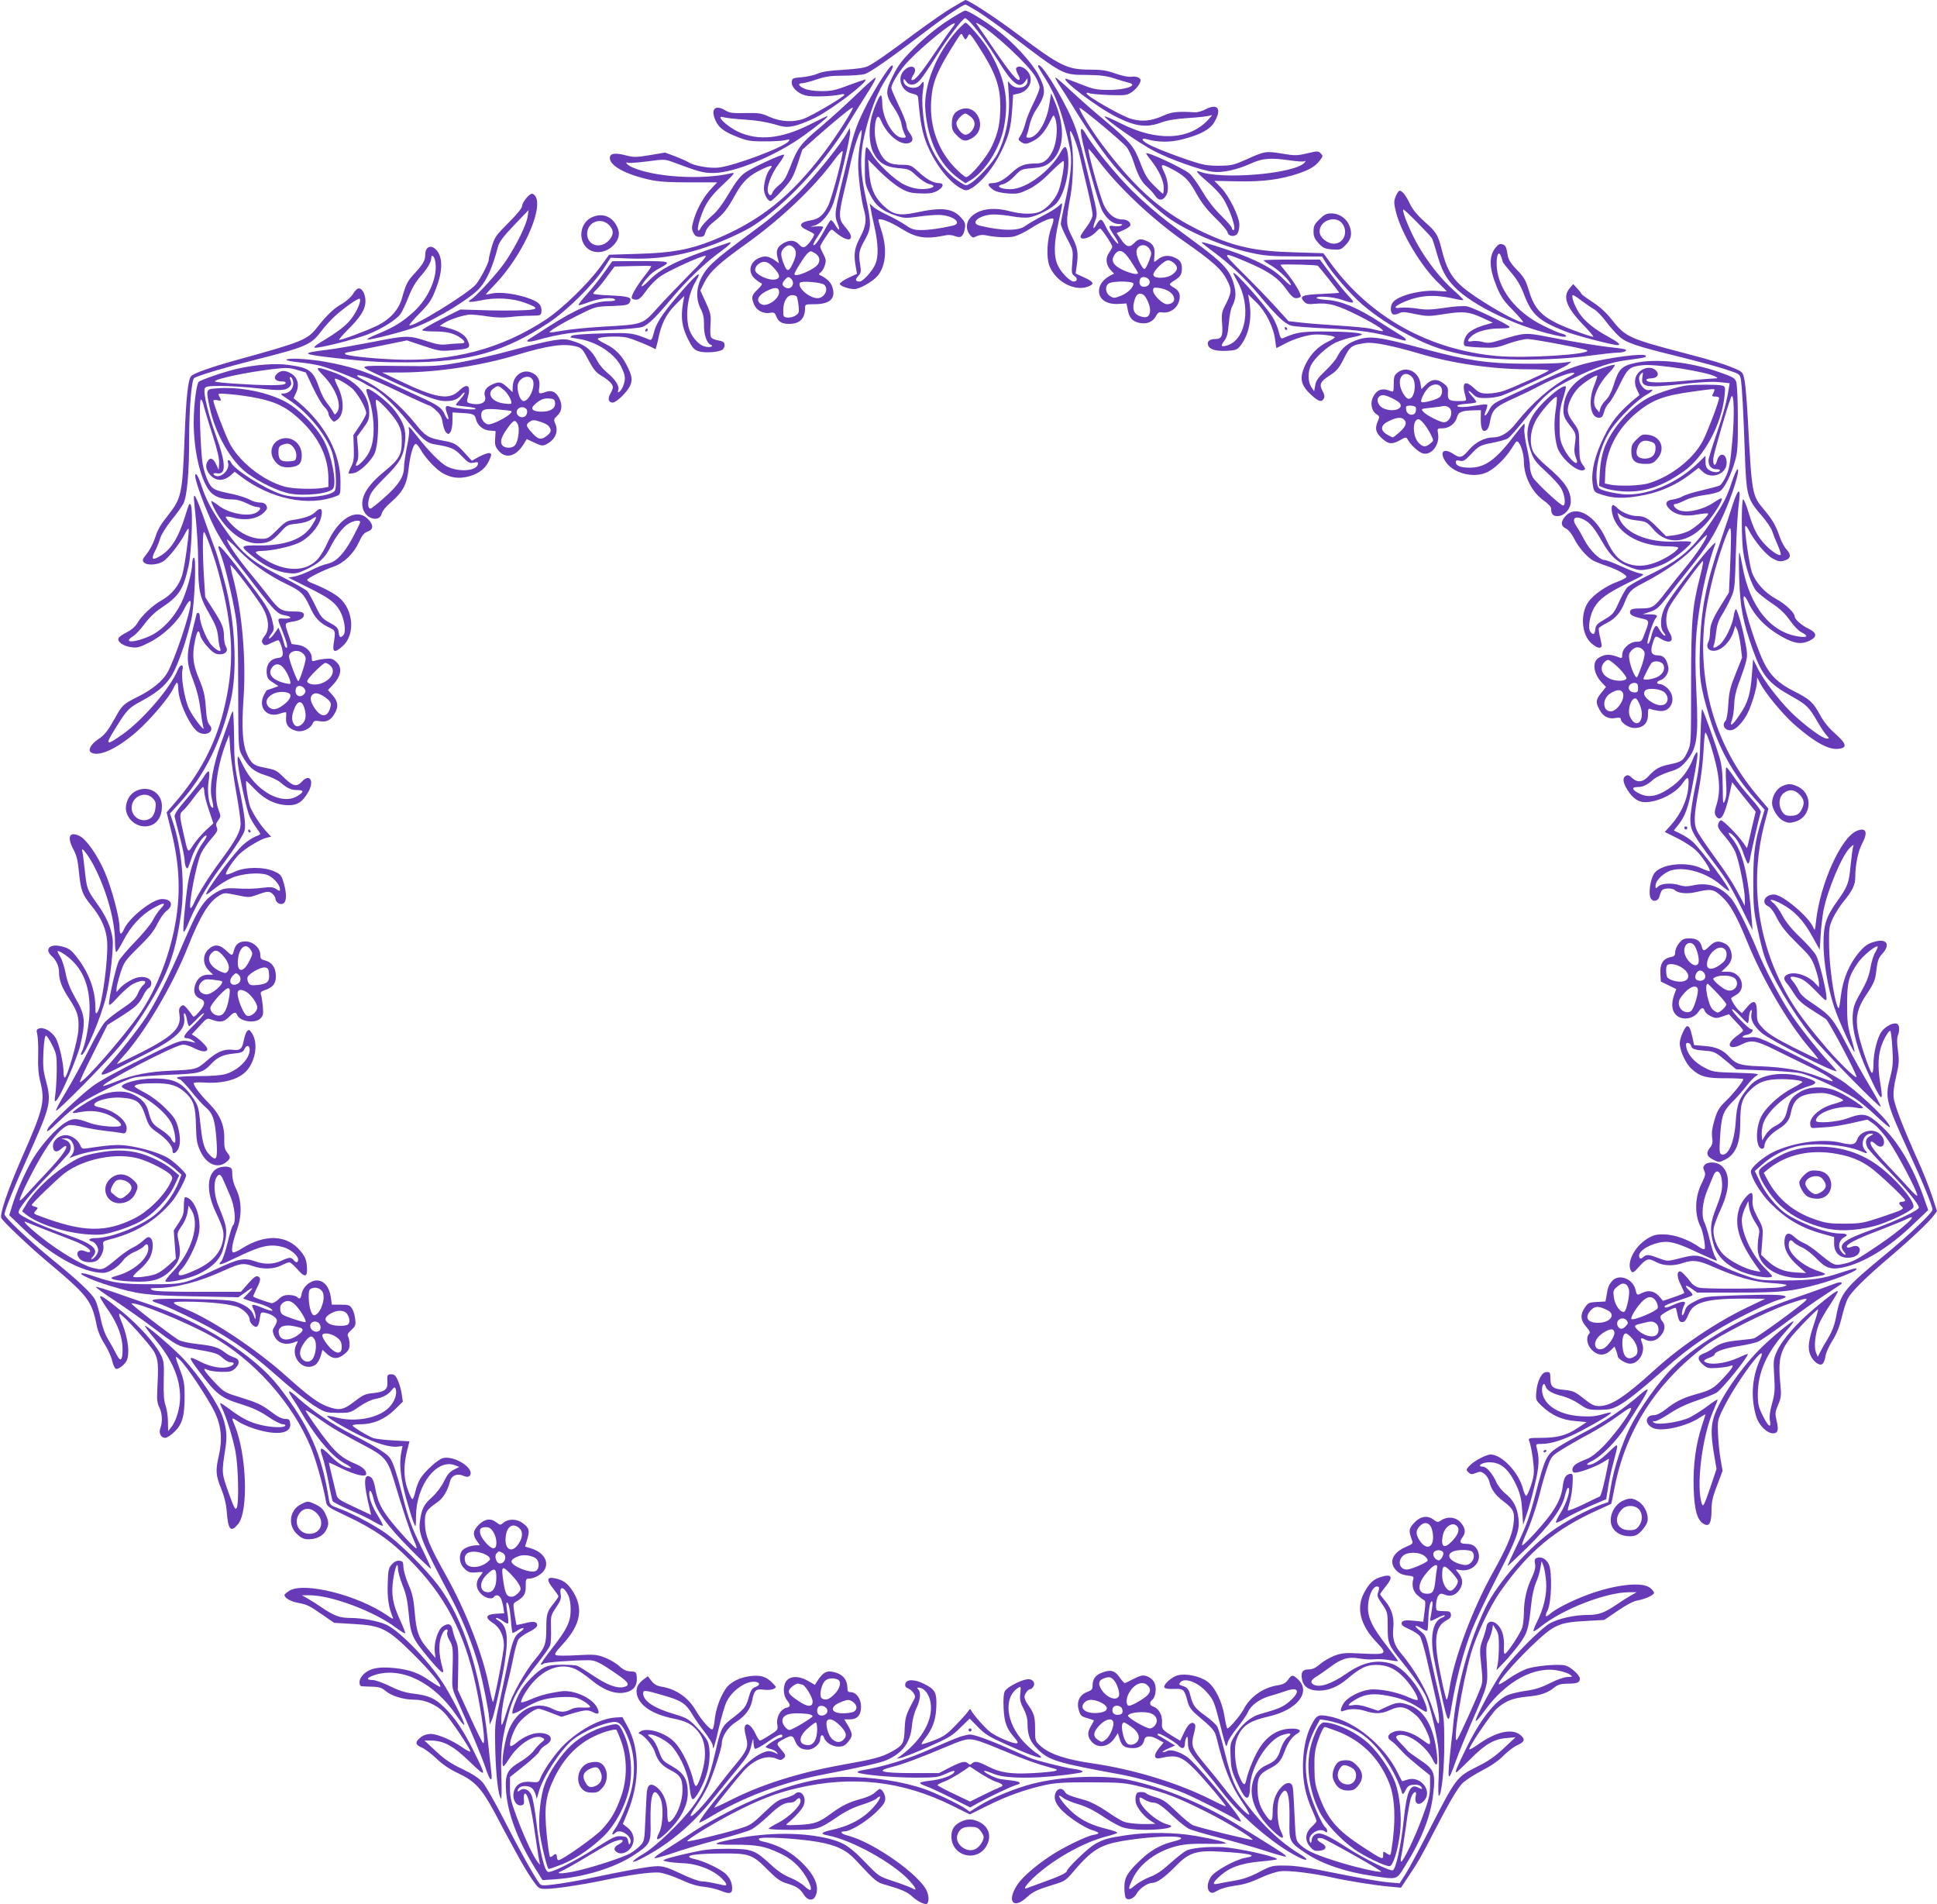 <?xml version="1.0" standalone="no"?>
<!DOCTYPE svg PUBLIC "-//W3C//DTD SVG 20010904//EN"
 "http://www.w3.org/TR/2001/REC-SVG-20010904/DTD/svg10.dtd">
<svg version="1.0" xmlns="http://www.w3.org/2000/svg"
 width="1280pt" height="1258pt" viewBox="0 0 1280 1258"
 preserveAspectRatio="xMidYMid meet">
<g transform="translate(0,1258) scale(0.1,-0.1)"
fill="#673ab7" stroke="none">
<path d="M6291 12529 c-47 -27 -152 -101 -235 -162 -191 -143 -272 -199 -316
-222 -25 -13 -70 -20 -165 -26 -91 -5 -142 -12 -170 -25 -22 -10 -69 -21 -105
-24 -61 -5 -65 -7 -68 -31 -4 -34 38 -76 92 -90 39 -11 178 -6 232 7 13 4 24
2 24 -2 0 -13 -217 -140 -269 -159 -69 -24 -151 -20 -224 12 -55 25 -72 28
-161 26 -84 -2 -105 1 -132 17 -60 37 -94 16 -74 -45 20 -61 55 -91 143 -126
72 -29 94 -33 182 -33 55 -1 118 3 139 7 35 8 38 7 27 -7 -32 -39 -357 -161
-461 -173 -57 -7 -164 11 -198 34 -13 8 -54 26 -90 40 l-67 25 -101 -17 c-91
-15 -106 -15 -160 -1 -71 18 -104 13 -104 -18 0 -52 106 -109 265 -144 59 -13
127 -17 262 -17 l182 0 -33 -35 c-50 -52 -94 -126 -118 -200 -18 -59 -19 -70
-7 -96 11 -22 21 -29 43 -29 25 0 31 5 38 32 5 20 26 46 60 72 60 48 85 80
139 178 46 83 90 125 173 164 63 30 79 30 54 2 -20 -23 -38 -80 -40 -126 -1
-39 26 -90 46 -85 7 2 43 35 78 74 58 64 69 82 98 168 l32 97 92 82 c122 108
236 201 241 196 7 -8 -98 -174 -180 -284 -229 -305 -437 -470 -752 -596 -149
-59 -267 -80 -483 -86 l-195 -6 -55 -76 c-82 -113 -250 -277 -359 -350 -296
-196 -623 -283 -1006 -266 -161 7 -325 25 -325 37 0 4 2 8 4 8 3 0 95 18 205
40 l200 41 108 -36 c98 -33 114 -36 183 -30 128 10 134 14 108 70 -15 33 -61
61 -128 78 l-54 14 26 17 c41 27 140 58 181 58 21 -1 72 -6 113 -13 47 -7 98
-9 141 -4 38 5 100 9 138 9 69 1 70 1 73 29 2 17 -4 37 -14 48 -41 45 -233 88
-313 70 -22 -5 -41 -8 -41 -6 0 1 27 31 60 65 177 184 319 489 270 581 -6 10
-17 19 -24 19 -20 0 -66 -58 -66 -82 0 -13 -35 -55 -90 -110 -82 -82 -91 -95
-110 -157 -11 -38 -20 -76 -20 -85 0 -23 -54 -127 -85 -165 -52 -61 -421 -288
-440 -270 -2 3 28 39 69 80 62 63 78 86 106 159 43 109 47 198 12 248 -36 50
-82 38 -82 -21 0 -38 -14 -62 -69 -122 -49 -52 -59 -73 -85 -166 -21 -74 -77
-137 -158 -178 -71 -35 -250 -102 -257 -96 -2 3 22 30 53 62 90 89 121 139
121 194 0 50 -26 92 -51 82 -7 -3 -23 -20 -34 -39 -12 -18 -44 -47 -73 -63
-53 -31 -95 -70 -161 -154 -66 -83 -95 -95 -541 -218 -155 -43 -272 -84 -291
-103 -21 -20 -34 -139 -44 -401 -15 -382 -20 -405 -110 -520 -55 -70 -65 -88
-90 -161 -10 -29 -33 -72 -51 -94 -27 -33 -30 -42 -19 -55 18 -22 88 -19 127
5 35 21 112 119 145 183 11 22 22 37 24 34 8 -8 -25 -250 -42 -306 -20 -69
-70 -130 -134 -166 -60 -33 -135 -103 -165 -156 -13 -21 -38 -42 -68 -57 -26
-13 -51 -30 -54 -39 -9 -23 30 -51 83 -59 40 -6 55 -2 122 32 93 47 186 135
227 216 29 57 45 72 45 44 0 -61 -107 -380 -155 -462 -32 -55 -102 -112 -195
-158 -94 -47 -102 -54 -147 -135 -51 -91 -71 -117 -115 -146 -47 -31 -69 -72
-47 -86 50 -32 168 21 299 134 90 78 219 229 246 290 9 20 20 37 24 37 4 0 8
-20 8 -43 2 -87 83 -258 135 -286 53 -28 108 9 72 49 -14 16 -20 43 -25 118
-6 80 -14 113 -45 187 -41 99 -47 155 -25 259 13 62 24 71 33 28 3 -16 25 -50
49 -76 34 -37 50 -48 77 -49 42 -2 62 23 43 53 -6 11 -12 40 -12 64 0 58 -11
84 -73 181 l-51 80 -7 115 c-11 164 -11 326 0 315 14 -16 67 -164 94 -265 102
-375 110 -618 32 -925 -56 -221 -160 -415 -321 -601 l-53 -61 28 -114 c54
-211 65 -392 36 -582 -34 -227 -128 -472 -243 -637 -110 -157 -366 -450 -394
-450 -5 0 34 85 87 189 l95 189 83 52 c105 67 124 85 153 141 12 26 30 49 39
52 8 4 15 17 15 31 0 34 -51 51 -101 35 -41 -15 -88 -45 -111 -73 l-18 -21 0
22 c0 12 11 57 25 101 24 75 29 83 120 173 71 69 104 110 126 157 17 34 43 72
60 84 49 37 33 78 -31 78 -62 0 -218 -124 -251 -200 -19 -42 -29 -37 -29 14 0
64 -52 257 -97 363 -49 113 -123 219 -168 240 -67 32 -84 -7 -39 -91 20 -37
29 -74 36 -150 12 -119 21 -145 83 -221 64 -78 97 -153 103 -234 8 -118 -34
-429 -64 -468 -12 -16 -13 -11 -14 34 0 110 -42 224 -117 322 -42 56 -59 68
-114 80 -71 16 -106 -22 -58 -65 30 -27 49 -68 49 -106 0 -54 18 -102 65 -173
58 -89 68 -121 63 -208 -3 -71 -74 -316 -90 -317 -5 0 -8 15 -8 34 0 60 -28
186 -51 226 -25 44 -78 75 -110 65 -18 -6 -20 -11 -12 -43 4 -21 7 -83 5 -138
-2 -69 2 -121 12 -162 36 -137 25 -184 -122 -517 -91 -209 -146 -369 -133
-393 13 -25 182 -185 291 -277 284 -238 306 -266 340 -437 7 -35 26 -80 51
-118 22 -34 44 -83 50 -110 6 -27 17 -51 25 -54 8 -3 28 7 45 22 25 23 33 38
36 78 5 52 -14 142 -47 219 -11 25 -16 45 -11 45 19 0 209 -210 232 -256 25
-51 27 -78 18 -259 -3 -52 1 -79 14 -104 19 -38 22 -96 7 -136 -13 -33 3 -65
32 -65 11 0 40 19 63 42 51 51 65 104 65 238 0 71 -5 103 -26 157 -41 110 -41
112 -5 78 43 -39 182 -248 228 -341 45 -92 54 -183 29 -292 -23 -100 -20 -130
16 -219 22 -55 33 -102 37 -158 9 -114 27 -132 74 -75 71 84 57 468 -24 657
-21 49 -19 51 23 22 16 -12 60 -32 98 -45 152 -51 255 -39 248 29 -3 28 -7 32
-34 32 -21 1 -49 14 -85 42 -70 53 -94 64 -215 102 -99 30 -103 32 -168 101
-68 72 -84 100 -44 79 12 -6 52 -12 89 -13 59 -1 71 2 94 24 32 30 29 61 -7
71 -15 4 -42 18 -60 32 -47 36 -73 44 -184 57 -56 6 -109 18 -124 27 -72 46
-320 238 -311 241 33 11 359 -122 527 -215 281 -156 537 -442 658 -736 33 -78
84 -261 100 -357 6 -34 11 -37 133 -95 183 -86 290 -160 418 -289 235 -236
364 -481 439 -831 44 -208 68 -400 47 -380 -6 6 -46 87 -88 180 l-78 170 3
142 c2 115 0 149 -14 180 -9 21 -19 54 -23 73 -7 41 -28 49 -65 24 -33 -21
-60 -110 -53 -168 l5 -41 -38 45 c-72 81 -88 123 -99 253 -8 95 -16 130 -42
188 -17 40 -32 91 -33 113 -1 36 -4 41 -26 44 -17 2 -34 -6 -50 -23 -22 -24
-25 -36 -28 -128 -3 -95 6 -158 33 -221 7 -16 0 -14 -36 11 -195 134 -548 223
-647 163 -17 -11 -32 -24 -32 -28 0 -20 39 -42 88 -52 62 -11 75 -18 169 -83
l71 -49 131 -8 c182 -10 222 -30 392 -199 115 -114 189 -205 178 -216 -3 -2
-33 16 -68 40 -75 52 -132 73 -234 84 -116 13 -185 -6 -222 -63 -14 -21 -12
-55 4 -57 3 -1 33 -2 67 -3 50 -1 67 -7 93 -29 40 -33 118 -57 190 -57 69 0
143 -32 195 -84 40 -40 178 -245 174 -258 -2 -4 -24 7 -50 25 -65 47 -164 89
-209 91 -24 0 -48 -7 -66 -20 -42 -32 -41 -52 4 -70 21 -9 65 -42 98 -74 41
-39 88 -71 147 -98 108 -52 151 -99 237 -258 34 -66 94 -177 133 -248 38 -72
89 -158 114 -193 44 -62 46 -63 91 -63 59 0 227 25 373 55 180 38 320 57 375
53 30 -3 85 -21 141 -46 63 -29 111 -44 155 -48 35 -4 85 -15 111 -26 65 -27
82 -19 75 33 -4 28 -16 52 -38 75 -32 33 -147 88 -209 101 -17 3 -33 9 -35 14
-9 14 64 22 219 23 180 1 199 -6 305 -114 53 -53 78 -71 118 -83 66 -20 90
-35 114 -74 27 -43 65 -45 80 -5 20 51 2 108 -54 175 -82 96 -179 155 -300
181 -17 4 -25 11 -21 18 10 15 250 2 385 -21 124 -21 192 -54 253 -120 135
-145 139 -148 201 -165 101 -29 141 -46 175 -78 31 -28 69 -48 90 -48 18 0 21
47 6 83 -45 108 -353 325 -523 369 -45 11 -58 28 -22 28 38 0 143 64 207 125
50 49 62 67 62 92 0 28 -21 63 -38 63 -3 0 -17 -11 -31 -24 -15 -14 -54 -32
-90 -41 -76 -20 -127 -44 -196 -95 -85 -62 -109 -71 -214 -77 -89 -4 -94 -3
-76 11 45 36 94 90 105 116 24 57 -18 113 -58 77 -9 -9 -39 -21 -67 -28 -41
-10 -65 -27 -136 -95 -81 -78 -90 -84 -170 -108 -111 -34 -331 -87 -337 -81
-8 8 169 117 301 185 170 88 285 133 422 165 366 86 697 49 1027 -115 l117
-58 115 57 c127 64 256 110 386 138 68 14 127 18 300 17 205 -1 221 -2 341
-32 152 -37 233 -69 421 -163 134 -67 314 -176 305 -185 -4 -5 -349 79 -392
96 -16 6 -66 47 -110 90 -68 66 -90 81 -138 95 -31 9 -59 21 -62 26 -4 5 -19
9 -35 9 -23 0 -30 -5 -35 -28 -3 -16 -2 -40 4 -53 13 -35 59 -88 96 -110 l30
-19 -30 -1 c-72 -3 -152 4 -181 16 -18 7 -68 38 -113 69 -48 33 -105 62 -139
72 -108 30 -123 36 -135 55 -24 39 -67 16 -67 -36 0 -21 11 -45 35 -73 43 -50
155 -126 213 -144 51 -16 53 -24 8 -31 -47 -8 -206 -85 -291 -143 -93 -62
-176 -134 -209 -182 -76 -110 -33 -173 60 -87 39 36 64 48 166 80 84 25 90 29
140 88 121 142 177 177 316 202 247 43 520 40 338 -4 -73 -18 -143 -57 -204
-115 -91 -85 -112 -120 -112 -185 0 -31 4 -62 9 -70 14 -21 54 -6 73 29 19 34
73 70 104 70 30 0 83 38 156 113 85 87 135 103 294 93 192 -11 253 -25 167
-40 -65 -10 -205 -87 -230 -125 -26 -39 -30 -83 -8 -101 12 -10 22 -8 51 9 22
13 68 26 114 32 56 7 103 21 165 50 52 24 108 43 140 46 53 6 221 -15 340 -42
91 -21 291 -53 377 -60 l76 -7 49 74 c62 92 84 130 173 303 94 181 144 268
181 310 17 18 73 56 127 84 64 33 114 67 147 101 28 28 69 60 93 70 49 22 53
40 16 69 -55 43 -161 18 -277 -65 -27 -19 -52 -34 -57 -32 -13 4 145 238 183
271 56 49 105 68 196 77 91 8 137 24 184 62 22 18 42 23 86 24 64 0 81 7 81
34 0 22 -61 77 -96 86 -46 12 -206 -3 -260 -24 -29 -11 -80 -39 -113 -62 -34
-24 -64 -41 -66 -38 -12 11 91 131 209 246 154 148 182 162 364 172 l123 7 90
61 c52 36 105 64 127 67 52 9 112 36 112 51 0 7 -12 22 -26 33 -53 42 -231 22
-414 -46 -102 -38 -211 -93 -247 -126 -31 -27 -37 -18 -16 24 26 52 31 253 8
303 -18 37 -50 54 -81 42 -12 -5 -15 -14 -10 -39 4 -24 -2 -48 -23 -94 -34
-70 -51 -150 -51 -232 0 -31 -5 -72 -10 -92 -10 -37 -98 -170 -115 -176 -6 -2
-9 15 -7 43 3 25 -1 66 -8 90 -22 79 -99 110 -108 43 -2 -13 -13 -51 -25 -83
-19 -55 -20 -65 -9 -166 10 -88 10 -114 -2 -146 -22 -63 -147 -338 -158 -349
-31 -31 33 367 93 573 35 120 126 312 195 409 183 261 362 410 644 537 47 21
86 39 87 40 1 1 12 51 23 110 73 375 274 689 598 933 98 74 398 225 550 278
111 37 127 41 117 25 -13 -21 -322 -247 -346 -253 -13 -3 -55 -8 -94 -12 -89
-8 -132 -21 -173 -52 -17 -13 -45 -29 -61 -34 -44 -16 -48 -39 -10 -73 30 -26
36 -28 98 -24 36 3 74 8 84 13 33 14 17 -14 -45 -80 -65 -70 -83 -80 -188
-109 -81 -23 -129 -47 -192 -97 -31 -24 -60 -39 -78 -39 -61 0 -64 -61 -4 -86
59 -25 222 13 308 71 20 13 36 22 36 20 0 -3 -11 -37 -24 -77 -40 -121 -59
-261 -54 -411 4 -145 24 -214 69 -237 34 -19 49 9 49 92 0 54 7 88 37 164 l36
96 -13 76 c-8 43 -15 118 -17 167 -4 88 -3 92 35 170 88 180 309 474 242 321
-53 -119 -62 -249 -25 -374 17 -58 71 -112 111 -112 33 0 39 21 24 84 -11 48
-10 56 10 104 20 47 22 62 15 135 -19 195 -1 243 150 401 52 55 97 97 99 95 2
-2 -9 -43 -25 -91 -39 -116 -45 -165 -26 -210 19 -45 61 -76 81 -59 7 6 16 29
19 50 2 21 23 67 45 102 29 46 47 91 62 152 11 48 29 106 41 128 23 45 119
140 289 284 127 108 251 225 281 267 l19 26 -34 104 c-19 56 -59 159 -91 228
-95 211 -156 367 -161 417 -4 32 1 79 16 141 19 81 21 102 12 169 -7 47 -7 85
-1 100 14 36 11 73 -6 79 -24 10 -74 -16 -100 -50 -29 -39 -55 -140 -55 -219
0 -38 -4 -57 -11 -55 -6 2 -31 64 -55 138 -64 201 -60 263 29 393 32 47 47 80
52 114 12 99 16 111 45 143 51 57 30 97 -41 81 -51 -12 -73 -26 -114 -73 -64
-76 -106 -175 -120 -285 -11 -91 -13 -96 -24 -69 -24 60 -52 262 -54 391 -2
122 0 133 25 188 15 31 45 79 66 105 64 78 82 114 82 168 0 80 19 171 45 220
41 77 27 110 -36 84 -103 -43 -240 -347 -268 -593 -7 -67 -8 -70 -19 -44 -30
71 -204 217 -259 217 -61 0 -88 -56 -38 -78 15 -7 38 -37 59 -81 27 -52 59
-92 131 -163 86 -84 98 -100 120 -163 13 -38 25 -83 25 -99 l0 -29 -24 26
c-50 54 -140 82 -187 57 -25 -14 -24 -31 2 -61 11 -13 33 -45 49 -71 22 -35
50 -61 107 -97 43 -27 87 -56 99 -64 20 -15 210 -374 202 -383 -9 -9 -131 111
-221 219 -142 169 -206 260 -269 384 -173 340 -213 718 -114 1086 l22 84 -63
74 c-249 289 -376 646 -368 1029 4 136 19 240 65 425 33 131 100 325 112 325
9 0 9 -63 0 -275 l-7 -150 -48 -77 c-61 -97 -77 -138 -77 -188 0 -23 -5 -50
-11 -61 -17 -33 -2 -59 35 -59 53 0 115 64 135 138 l8 27 12 -23 c6 -12 17
-59 23 -105 l10 -82 -42 -105 c-36 -90 -44 -119 -49 -202 -3 -56 -11 -102 -18
-110 -33 -32 4 -76 50 -59 28 11 71 59 96 110 26 51 61 167 61 205 l1 31 22
-42 c36 -67 145 -199 221 -267 130 -115 225 -169 289 -164 66 5 62 32 -15 100
-43 38 -76 78 -103 128 -44 81 -68 102 -170 153 -102 51 -158 105 -200 192
-66 137 -154 436 -129 435 5 0 17 -18 27 -40 46 -99 130 -181 249 -241 66 -33
108 -36 158 -11 49 24 47 51 -7 77 -48 23 -93 63 -93 81 0 25 -62 84 -122 116
-76 41 -139 111 -162 180 -18 56 -50 280 -43 301 2 7 12 -4 22 -23 38 -75 115
-167 159 -190 36 -20 49 -22 77 -14 43 12 48 38 15 73 -14 15 -35 53 -46 86
-24 71 -48 112 -100 174 -83 98 -83 99 -110 601 -6 107 -15 221 -21 253 -11
57 -13 59 -58 79 -77 33 -152 56 -348 107 -358 94 -382 105 -473 220 -36 46
-79 85 -127 116 -40 26 -73 50 -73 54 0 3 -12 19 -27 35 l-27 29 -23 -27 c-48
-56 -24 -124 86 -239 41 -42 72 -79 70 -82 -3 -2 -47 12 -99 31 -223 81 -283
130 -326 271 -22 73 -33 92 -80 140 -38 39 -55 66 -60 92 -10 61 -14 70 -36
77 -17 5 -27 0 -45 -22 -46 -57 -43 -137 9 -262 26 -62 46 -92 105 -151 40
-41 70 -77 68 -79 -12 -13 -178 76 -315 168 -139 94 -182 152 -220 300 -28
111 -36 124 -118 197 -47 42 -77 79 -95 116 -26 55 -51 87 -68 87 -6 0 -17
-16 -25 -36 -14 -33 -14 -43 1 -106 35 -139 168 -361 282 -469 29 -27 53 -52
53 -53 0 -2 -29 -1 -65 2 -105 8 -258 -31 -291 -76 -19 -24 -17 -71 2 -79 8
-3 26 0 39 7 20 11 38 10 107 -5 80 -16 90 -16 193 0 126 20 162 16 253 -26
l67 -31 -45 -13 c-56 -15 -100 -37 -122 -61 -22 -25 -33 -70 -18 -79 6 -4 54
-9 108 -11 89 -4 104 -2 180 26 45 16 102 30 126 30 41 0 384 -65 394 -75 28
-27 -407 -54 -598 -37 -447 41 -834 256 -1093 608 l-52 71 -195 6 c-255 7
-390 36 -591 129 -267 124 -447 279 -676 583 -69 92 -157 234 -149 242 6 7
276 -217 309 -257 14 -16 35 -60 47 -97 31 -95 53 -135 92 -169 18 -16 41 -42
51 -57 22 -34 50 -35 72 0 22 33 15 103 -15 162 -23 47 -16 50 43 20 93 -48
121 -74 171 -165 36 -64 72 -110 127 -164 43 -41 79 -84 81 -95 4 -27 48 -33
65 -9 7 10 13 36 13 58 0 54 -68 192 -122 247 l-43 44 150 -3 c168 -4 290 12
409 53 77 27 109 47 140 88 19 25 19 28 3 44 -15 16 -21 16 -89 0 -67 -16 -81
-16 -166 -2 -107 18 -116 16 -237 -39 -84 -37 -96 -40 -180 -41 -78 0 -105 5
-201 37 -127 43 -249 92 -281 114 -33 21 -29 34 6 24 74 -21 155 -21 233 -1
121 31 184 65 213 115 50 85 23 125 -56 85 -23 -13 -56 -22 -73 -21 -114 7
-153 3 -208 -22 -80 -36 -142 -42 -214 -21 -61 17 -294 150 -294 168 0 5 8 6
18 1 9 -4 69 -9 132 -12 108 -3 117 -2 150 20 19 13 41 37 49 53 12 25 12 30
-4 41 -9 7 -31 10 -48 7 -20 -3 -59 5 -106 21 -59 21 -93 26 -166 26 -153 0
-197 22 -475 230 -151 114 -331 231 -351 230 -2 -1 -42 -23 -88 -51z m169 -24
c40 -25 134 -92 208 -148 363 -276 353 -271 512 -272 88 -1 130 -6 180 -22 36
-12 77 -24 93 -28 77 -16 -11 -50 -128 -49 -79 0 -101 5 -182 37 -51 20 -95
37 -98 37 -44 0 204 -189 333 -253 128 -64 199 -72 297 -36 41 15 96 24 175
29 63 4 126 11 140 15 25 8 25 8 -5 -25 -126 -137 -340 -146 -577 -26 -60 30
-108 51 -108 46 0 -17 227 -176 325 -227 109 -57 310 -128 390 -138 62 -8 160
13 252 55 76 35 131 39 260 20 41 -6 82 -9 90 -6 13 5 13 4 4 -8 -62 -74 -550
-116 -697 -59 -30 11 -10 -13 57 -70 37 -31 81 -77 98 -103 48 -73 95 -214 72
-214 -6 0 -11 6 -11 14 0 7 -32 44 -71 82 -45 44 -90 102 -124 160 -30 50 -68
103 -84 117 -43 36 -276 145 -287 134 -2 -1 13 -23 33 -47 51 -66 83 -133 83
-180 0 -22 -2 -40 -5 -40 -3 0 -29 24 -58 53 -45 44 -60 69 -92 152 -44 113
-64 136 -250 292 -61 50 -154 133 -208 183 -54 51 -100 90 -103 88 -2 -3 12
-29 32 -59 20 -30 57 -88 82 -129 81 -134 183 -283 258 -376 86 -107 260 -277
359 -352 129 -97 373 -202 565 -243 86 -19 137 -23 286 -23 l181 -1 22 -37
c37 -64 166 -213 242 -279 93 -79 190 -143 327 -213 135 -69 225 -98 389 -128
180 -32 532 -32 771 0 89 12 179 22 200 22 45 0 75 15 46 23 -11 3 -48 8 -84
12 -82 8 -268 39 -429 71 -138 27 -152 26 -304 -22 -68 -21 -85 -23 -120 -13
-22 6 -53 8 -69 5 -34 -7 -36 3 -4 33 33 31 107 51 188 51 47 0 67 3 63 11
-11 17 -242 128 -282 135 -20 4 -86 0 -147 -10 -90 -13 -124 -14 -180 -5 -38
6 -87 9 -108 6 -51 -7 -48 6 7 32 110 51 210 59 351 26 30 -7 54 -10 54 -6 0
3 -29 32 -64 63 -87 78 -174 188 -240 305 -50 89 -103 220 -93 229 5 5 178
-170 190 -191 4 -8 19 -53 32 -100 32 -110 56 -156 112 -216 122 -131 445
-282 711 -332 39 -8 43 8 5 18 -16 3 -69 26 -120 51 -190 91 -313 254 -313
413 0 62 15 85 29 48 6 -16 11 -32 11 -36 0 -4 25 -36 55 -71 40 -46 63 -86
86 -145 49 -132 97 -175 271 -244 64 -26 313 -91 347 -91 26 0 6 18 -59 54
-96 52 -161 105 -198 163 -31 49 -52 113 -37 113 5 0 31 -17 59 -39 28 -21 65
-46 81 -55 17 -10 50 -44 75 -77 25 -33 64 -78 87 -99 48 -45 107 -65 412
-140 112 -28 246 -64 296 -81 92 -30 93 -31 99 -67 8 -55 16 -197 26 -479 10
-292 14 -307 114 -423 31 -36 61 -81 67 -100 6 -19 23 -61 37 -93 14 -31 22
-60 19 -63 -10 -10 -63 25 -104 69 -52 56 -74 99 -108 210 -14 48 -30 87 -36
87 -12 0 -12 -268 1 -350 17 -107 57 -222 87 -256 16 -17 62 -53 103 -81 53
-35 88 -69 118 -112 24 -34 56 -68 72 -76 52 -27 48 -39 -10 -31 -189 25 -329
199 -376 468 -8 45 -17 84 -20 87 -4 3 -4 -73 -1 -169 6 -193 23 -284 90 -473
62 -172 104 -223 259 -309 97 -55 111 -68 167 -164 22 -39 50 -80 61 -92 19
-20 19 -22 3 -22 -25 0 -102 53 -200 139 -89 78 -213 234 -259 327 l-29 59 -8
-100 c-9 -129 -27 -189 -80 -266 -50 -75 -71 -88 -51 -32 7 21 13 65 14 98 0
38 10 85 26 130 65 178 66 181 50 266 -21 113 -57 240 -66 234 -4 -3 -11 -24
-14 -48 -9 -60 -58 -159 -91 -185 -34 -27 -50 -28 -40 -4 5 9 11 46 15 82 5
47 15 79 38 116 17 27 44 77 58 109 27 58 28 67 35 305 4 135 13 278 19 319
16 112 -3 111 -39 0 -16 -52 -53 -161 -81 -244 -97 -283 -129 -448 -137 -705
-6 -197 2 -255 64 -460 62 -205 154 -371 292 -529 l72 -81 -19 -62 c-46 -147
-56 -227 -56 -413 0 -156 3 -196 27 -305 14 -69 34 -150 44 -180 41 -129 184
-372 313 -534 78 -98 453 -481 458 -468 2 6 -30 66 -71 134 -41 68 -112 194
-156 280 -88 169 -106 190 -227 271 -51 33 -77 58 -89 85 -10 20 -27 47 -38
59 -27 30 -18 37 34 23 34 -9 60 -28 117 -86 67 -70 72 -73 72 -47 0 46 -47
238 -68 279 -11 22 -58 75 -104 119 -57 54 -95 101 -118 143 -18 35 -45 72
-58 83 -43 33 -16 32 49 -2 86 -46 145 -108 204 -214 l50 -90 6 95 c3 52 12
124 18 160 26 137 125 373 177 420 23 21 26 22 20 6 -4 -11 -11 -67 -17 -124
-11 -118 -19 -139 -89 -237 -73 -103 -90 -155 -90 -279 0 -123 29 -295 71
-421 31 -92 126 -301 134 -294 2 3 -8 45 -23 94 -23 77 -26 108 -26 220 0 146
10 184 70 272 32 47 121 120 132 109 2 -3 -5 -20 -16 -38 -11 -18 -26 -65 -32
-103 -9 -52 -25 -93 -62 -159 -44 -76 -51 -98 -55 -155 -6 -92 31 -230 104
-386 89 -191 101 -200 77 -54 -17 105 -13 185 13 251 17 45 44 87 54 88 4 0
10 -51 14 -113 6 -97 4 -123 -15 -197 -35 -136 -29 -159 133 -512 86 -186 147
-336 147 -361 0 -19 -153 -165 -295 -282 -288 -237 -311 -265 -340 -416 -11
-60 -26 -102 -54 -149 -22 -36 -46 -78 -54 -95 l-15 -30 -12 30 c-14 36 -5
121 19 185 10 25 43 83 74 129 31 47 54 87 52 89 -7 7 -41 -18 -153 -111 -118
-98 -215 -208 -250 -286 -23 -50 -24 -60 -18 -161 6 -91 4 -118 -14 -183 -14
-50 -19 -88 -14 -112 10 -56 -11 -42 -47 31 -28 56 -33 76 -33 142 0 142 57
273 182 412 35 38 59 70 53 70 -16 0 -151 -112 -229 -191 -125 -128 -253 -316
-294 -433 -22 -65 -23 -126 -2 -251 l17 -101 -43 -128 c-37 -107 -45 -124 -53
-104 -41 111 0 449 77 622 14 32 26 63 26 68 0 5 -30 -14 -66 -42 -37 -27 -90
-61 -118 -75 -61 -30 -205 -52 -233 -36 -17 10 -16 10 4 11 11 0 54 23 95 50
49 33 109 62 177 85 56 19 117 43 135 54 36 23 206 232 206 255 0 3 -29 -9
-64 -25 -67 -31 -155 -47 -200 -35 -35 9 -33 20 9 35 19 7 35 16 35 21 0 19
66 42 157 56 52 8 110 21 129 29 20 8 104 66 187 128 84 63 199 145 257 182
125 82 115 74 107 81 -3 4 -21 1 -39 -6 -71 -27 -226 -82 -283 -101 -305 -104
-622 -287 -795 -459 -89 -89 -217 -270 -278 -390 -55 -110 -108 -273 -128
-397 -8 -54 -16 -98 -17 -98 -86 -25 -238 -100 -346 -173 -168 -112 -384 -356
-466 -526 -108 -226 -185 -504 -211 -761 -2 -27 -9 -90 -15 -140 -27 -253 -24
-266 32 -109 17 49 63 161 101 249 113 258 111 251 103 391 -6 106 -5 126 11
155 10 19 20 50 24 69 l6 35 19 -30 c16 -23 20 -46 20 -110 0 -44 -4 -98 -8
-120 l-8 -40 55 57 c30 32 75 86 101 122 49 69 56 93 74 261 5 52 19 111 31
139 12 26 25 69 29 95 l8 46 12 -29 c6 -16 15 -64 18 -107 6 -84 -15 -177 -64
-272 -13 -27 -22 -51 -19 -54 3 -3 24 10 48 30 141 114 431 227 583 227 l50 0
-42 -24 c-23 -13 -61 -37 -85 -54 -85 -58 -123 -72 -195 -72 -91 0 -195 -24
-252 -56 -59 -34 -231 -206 -304 -304 -58 -78 -191 -323 -185 -340 2 -6 28 24
58 66 141 197 334 301 493 265 30 -6 63 -18 73 -26 18 -13 16 -14 -17 -15 -21
0 -68 -16 -115 -40 -57 -29 -101 -43 -159 -51 -44 -6 -98 -19 -121 -28 -85
-38 -184 -164 -276 -354 -63 -128 -75 -157 -64 -157 3 0 45 40 93 88 98 99
157 133 243 139 l55 5 -79 -74 c-59 -55 -104 -86 -180 -123 -128 -64 -136 -74
-301 -396 -70 -137 -145 -277 -167 -311 l-39 -61 -82 7 c-45 4 -194 30 -332
58 -186 38 -273 52 -340 52 -87 1 -92 0 -175 -43 -61 -32 -108 -48 -165 -57
-44 -8 -92 -16 -107 -20 -41 -9 -35 8 18 55 62 54 135 80 262 92 59 5 108 12
110 14 12 12 -177 58 -318 77 -86 11 -229 3 -276 -17 -17 -7 -66 -45 -109 -84
-56 -51 -95 -77 -136 -92 -32 -12 -76 -37 -99 -56 -46 -40 -50 -30 -15 44 46
101 165 187 300 218 48 11 105 15 191 13 68 -2 124 0 124 3 0 9 -70 26 -199
49 -137 24 -313 26 -456 5 -123 -18 -154 -27 -213 -61 -44 -26 -182 -159 -182
-176 0 -12 -55 -38 -155 -73 -49 -18 -98 -36 -109 -40 -32 -14 -2 28 61 85
127 113 314 217 462 256 37 9 70 20 74 24 4 4 -25 15 -65 25 -97 23 -163 54
-221 102 -70 58 -137 156 -71 104 14 -11 59 -30 101 -42 53 -16 105 -42 169
-85 62 -41 110 -66 144 -73 118 -25 380 -2 275 25 -74 19 -185 118 -185 166 0
16 3 16 33 -2 17 -11 44 -20 59 -20 28 0 58 -22 148 -106 31 -28 69 -58 86
-67 16 -8 104 -34 194 -57 91 -23 227 -62 303 -86 76 -25 141 -43 144 -41 6 6
-18 23 -150 105 -59 37 -119 74 -132 82 -238 152 -517 269 -760 321 -161 34
-440 23 -630 -26 -114 -29 -269 -92 -353 -145 l-64 -40 -26 19 c-43 30 -202
106 -271 130 -150 52 -343 81 -532 81 -203 0 -482 -84 -765 -230 -83 -43 -179
-97 -215 -121 -76 -51 -142 -93 -224 -145 -33 -20 -55 -39 -49 -41 7 -2 63 14
125 35 63 22 195 61 294 87 99 26 198 56 219 67 22 11 72 51 112 89 74 70 106
89 148 89 13 0 29 7 36 15 17 21 30 19 30 -5 0 -32 -75 -105 -145 -142 -36
-18 -65 -36 -65 -40 0 -5 68 -8 150 -8 173 0 180 2 301 84 55 38 108 64 162
81 43 13 88 32 98 41 35 32 32 5 -5 -40 -69 -85 -162 -138 -289 -166 -71 -16
-80 -27 -30 -36 158 -29 433 -180 543 -300 44 -48 53 -72 18 -50 -13 7 -67 28
-122 46 -97 32 -99 33 -180 117 -105 110 -149 139 -242 163 -175 45 -410 45
-634 0 -154 -31 -154 -39 0 -38 152 0 203 -9 306 -58 51 -24 86 -50 122 -89
48 -52 92 -138 78 -152 -3 -4 -21 7 -39 24 -17 17 -61 43 -95 57 -43 17 -84
45 -128 86 -105 97 -125 105 -284 105 -113 0 -155 -5 -260 -29 -69 -15 -136
-33 -150 -39 -24 -10 -24 -10 15 -18 22 -4 63 -8 90 -9 97 -1 206 -43 264
-100 37 -37 40 -52 9 -45 -86 19 -117 25 -143 25 -17 0 -77 22 -135 50 -83 40
-115 50 -156 50 -48 0 -195 -26 -469 -84 -66 -14 -160 -30 -209 -36 -81 -10
-89 -9 -102 7 -32 42 -138 232 -234 421 -57 111 -120 221 -139 244 -26 30 -64
55 -136 90 -76 36 -118 65 -175 118 l-75 70 42 0 c84 0 149 -35 256 -139 114
-110 115 -107 25 74 -68 136 -124 219 -195 287 -58 57 -100 76 -201 88 -57 7
-98 21 -157 50 -44 22 -95 40 -112 40 -49 0 -40 17 19 35 178 53 390 -55 537
-273 24 -35 45 -61 49 -58 6 7 -60 142 -122 246 -89 150 -295 369 -392 415
-51 24 -160 45 -237 45 -72 0 -110 14 -195 72 -24 17 -62 41 -85 54 l-42 24
50 0 c146 0 430 -107 574 -216 31 -23 57 -39 59 -35 1 4 -13 41 -32 82 -51
111 -62 172 -48 271 12 85 32 129 32 71 0 -17 14 -66 30 -107 24 -58 33 -103
41 -189 12 -136 22 -160 130 -290 81 -97 107 -117 95 -74 -30 104 -30 181 0
238 15 30 41 31 29 2 -3 -9 4 -32 16 -52 23 -38 24 -55 19 -216 -4 -100 -4
-100 39 -195 78 -173 158 -364 180 -432 28 -85 46 -100 38 -32 -3 27 -13 119
-22 204 -49 462 -159 808 -329 1035 -83 110 -265 290 -357 352 -85 58 -226
131 -306 159 -48 17 -53 22 -59 54 -48 306 -130 489 -331 748 -162 208 -509
428 -858 544 -33 11 -124 42 -203 70 -79 28 -145 48 -148 45 -3 -3 52 -43 123
-89 70 -47 186 -128 256 -181 155 -117 165 -123 253 -137 157 -27 170 -31 203
-60 18 -17 41 -30 51 -30 36 0 30 -19 -8 -31 -48 -14 -120 -1 -192 36 -78 40
-79 33 -8 -61 118 -158 146 -180 289 -224 67 -21 119 -45 170 -80 41 -28 84
-50 97 -50 13 0 20 -4 17 -10 -9 -15 -91 -12 -165 6 -69 16 -124 44 -206 106
-28 21 -54 38 -58 38 -3 0 1 -14 10 -32 28 -55 73 -198 90 -288 19 -100 24
-346 8 -373 -9 -16 -18 1 -54 102 -46 131 -46 126 -20 296 11 75 8 122 -16
196 -29 91 -158 282 -268 398 -69 71 -231 211 -247 211 -5 0 22 -37 61 -83
115 -135 170 -260 170 -388 0 -73 -26 -160 -60 -201 l-19 -23 -1 61 c0 34 -7
81 -15 105 -12 32 -15 76 -13 169 3 114 1 129 -20 170 -39 76 -137 185 -248
278 -117 96 -161 125 -151 98 3 -8 29 -50 58 -91 58 -86 89 -172 89 -248 0
-78 -13 -89 -40 -36 -12 24 -37 69 -55 99 -22 36 -39 84 -50 139 -9 46 -25
101 -35 121 -23 44 -108 125 -283 267 -153 125 -317 280 -317 300 0 24 59 170
153 378 154 343 159 364 118 514 -16 61 -18 93 -14 183 4 72 10 108 17 105 6
-1 25 -30 41 -62 27 -54 30 -69 30 -155 0 -52 -4 -124 -8 -160 -8 -58 -7 -63
6 -50 29 28 137 279 157 362 37 160 33 202 -31 312 -37 65 -54 109 -65 164 -8
41 -23 90 -34 107 -11 18 -20 35 -20 39 0 13 62 -26 100 -64 77 -77 113 -180
112 -320 0 -90 -27 -234 -53 -282 -6 -12 -6 -18 0 -18 24 0 129 250 161 381
28 114 52 331 44 388 -11 76 -42 146 -101 228 -68 96 -69 98 -83 225 -6 56
-13 112 -16 123 -13 44 45 -31 84 -110 82 -166 132 -351 132 -491 0 -35 4 -64
8 -64 5 0 26 35 48 77 45 89 116 167 194 211 72 42 93 41 53 0 -17 -18 -41
-53 -53 -78 -13 -25 -64 -88 -115 -140 -51 -52 -100 -110 -110 -129 -17 -34
-65 -242 -65 -282 0 -17 13 -8 61 45 34 37 79 76 100 86 60 31 104 23 63 -11
-9 -8 -25 -32 -34 -55 -14 -32 -35 -53 -104 -99 -47 -31 -99 -72 -115 -91 -16
-18 -64 -101 -106 -185 -42 -84 -109 -207 -149 -273 -41 -67 -70 -122 -65
-124 11 -5 326 314 417 423 100 118 220 303 287 441 60 123 95 247 121 434 27
192 5 437 -54 610 l-19 55 64 70 c163 179 275 404 339 683 39 174 31 449 -21
692 -17 81 -71 272 -85 305 -5 11 -34 92 -65 180 -64 182 -81 210 -71 120 18
-169 25 -282 26 -401 0 -176 10 -221 73 -329 41 -72 53 -102 58 -150 3 -33 9
-68 13 -77 15 -33 -20 -20 -57 21 -34 38 -77 145 -77 192 0 10 -4 19 -10 19
-5 0 -10 -1 -10 -2 0 -2 -14 -56 -30 -122 -40 -157 -39 -204 6 -319 24 -63 40
-124 48 -192 7 -55 16 -109 20 -120 16 -42 -66 62 -94 120 -30 62 -56 213 -44
261 10 38 -15 37 -31 -2 -50 -121 -230 -330 -365 -426 -112 -79 -118 -73 -48
39 79 127 88 136 180 185 113 61 171 116 212 201 39 81 86 226 111 337 21 93
34 417 16 406 -6 -4 -11 -22 -11 -39 0 -57 -39 -195 -74 -265 -48 -95 -123
-174 -199 -211 -103 -49 -193 -52 -117 -4 17 10 50 47 75 80 28 39 68 78 107
104 123 82 149 122 185 283 18 85 29 360 15 396 -9 22 -12 16 -37 -65 -46
-150 -96 -230 -174 -273 -48 -27 -54 -16 -22 46 10 20 24 56 31 79 7 23 40 75
72 115 33 40 69 90 80 111 24 48 38 199 38 433 0 193 16 385 33 396 26 17 204
70 392 118 347 87 379 101 445 188 19 26 56 67 81 92 56 54 168 135 176 126
12 -12 -17 -82 -55 -131 -35 -47 -89 -88 -208 -159 -30 -19 -43 -31 -34 -33
25 -6 262 54 349 87 94 37 190 97 218 136 11 16 35 67 53 113 21 54 49 102 77
133 46 52 73 97 73 123 0 27 18 16 25 -16 22 -97 -38 -243 -138 -336 -74 -68
-131 -104 -240 -149 -43 -17 -75 -34 -70 -37 11 -7 252 55 323 83 140 54 362
190 420 257 49 55 86 140 120 271 9 34 32 65 107 144 l96 100 -6 -41 c-7 -54
-73 -189 -146 -298 -52 -76 -189 -227 -231 -253 -29 -18 -2 -19 71 -4 93 20
204 14 284 -15 94 -34 97 -45 12 -50 -91 -4 -193 -4 -329 1 l-106 3 -126 -63
c-69 -35 -126 -68 -126 -73 0 -5 35 -9 79 -9 83 0 129 -11 174 -42 36 -26 34
-38 -5 -37 -18 0 -55 -3 -83 -6 -39 -5 -67 -1 -125 18 -128 43 -145 42 -365
-2 -110 -21 -243 -45 -295 -51 -197 -24 -187 -30 95 -61 167 -18 271 -24 430
-23 400 1 637 68 930 261 120 79 298 255 365 360 l45 70 125 -5 c254 -10 490
47 755 181 180 90 438 340 616 596 24 35 49 71 54 80 40 66 116 189 158 254
27 43 47 80 44 84 -4 3 -62 -47 -129 -113 -68 -65 -176 -163 -240 -217 -127
-106 -148 -133 -198 -265 -25 -64 -40 -89 -71 -114 -21 -17 -41 -39 -44 -50
-8 -24 -22 -23 -30 2 -11 34 22 122 70 185 25 33 41 61 35 63 -14 5 -204 -83
-255 -118 -33 -23 -60 -57 -107 -136 -44 -74 -79 -121 -116 -152 -29 -25 -61
-59 -70 -76 -24 -45 -28 -9 -6 57 32 98 62 143 151 227 75 70 83 82 58 76
-192 -47 -517 -27 -662 41 -31 14 -48 38 -20 27 7 -2 64 2 127 10 110 15 115
14 169 -6 172 -64 197 -71 266 -71 139 1 410 113 595 246 95 68 160 122 160
131 0 2 -53 -23 -117 -56 -189 -95 -342 -111 -476 -48 -78 37 -156 115 -94 95
12 -4 74 -11 137 -15 72 -4 144 -16 193 -30 70 -21 85 -22 134 -12 30 6 95 31
144 56 107 54 345 235 328 250 -2 2 -51 -15 -108 -36 -88 -34 -116 -40 -181
-40 -46 0 -91 6 -113 16 -40 16 -49 36 -16 36 11 0 54 11 95 25 60 20 94 25
177 25 56 0 119 5 139 10 38 11 165 100 410 286 117 90 242 174 258 174 3 0
39 -20 80 -45z"/>
<path d="M6254 12438 c-71 -47 -144 -107 -210 -172 -84 -84 -108 -115 -144
-188 -51 -103 -50 -126 10 -214 21 -31 42 -76 46 -98 3 -23 13 -53 20 -68 14
-27 14 -28 -12 -28 -60 0 -134 128 -134 230 0 28 -4 50 -9 50 -10 0 -44 -77
-61 -140 -21 -76 -17 -180 9 -234 35 -71 79 -99 167 -107 70 -5 75 -8 123 -53
28 -25 64 -49 81 -52 40 -9 38 -22 -6 -30 -50 -9 -105 0 -160 27 -63 31 -177
139 -212 200 -15 27 -31 47 -37 46 -6 -2 -10 -53 -10 -123 0 -115 1 -122 34
-188 37 -76 84 -113 179 -143 46 -15 64 -15 135 -5 46 7 108 12 138 12 93 0
166 -55 94 -71 -77 -18 -156 -29 -207 -29 -47 0 -64 5 -104 33 -27 18 -80 48
-119 66 -38 18 -81 42 -94 54 l-24 22 6 -30 c2 -16 14 -73 26 -125 25 -113 27
-194 6 -244 -20 -47 -82 -116 -104 -116 -29 0 -32 12 -10 36 19 20 20 29 13
76 -12 74 -8 94 32 165 43 77 43 107 4 283 -46 210 -39 326 32 550 32 101 68
177 117 250 30 44 41 77 21 65 -20 -12 -111 -156 -160 -251 -62 -121 -84 -179
-115 -307 -13 -56 -40 -168 -60 -248 -39 -165 -41 -185 -20 -236 20 -49 11
-54 -16 -9 -11 20 -25 34 -30 31 -4 -3 -22 -31 -39 -63 -37 -69 -67 -109 -75
-101 -3 4 10 30 30 59 19 28 35 56 35 60 0 4 -21 6 -47 4 -45 -3 -46 -3 -13 5
49 13 104 79 129 154 35 107 112 437 109 465 l-3 27 -18 -33 c-44 -80 -212
-288 -322 -398 -67 -66 -175 -160 -241 -209 -231 -172 -268 -200 -322 -250
-99 -90 -131 -209 -82 -305 17 -33 23 -60 22 -103 -2 -64 18 -124 43 -134 29
-11 -5 -22 -39 -12 -42 11 -91 70 -105 124 -23 93 -5 218 45 303 54 92 5 52
-127 -104 -97 -114 -134 -172 -149 -235 -10 -40 -16 -49 -29 -43 -110 45 -119
47 -314 41 -118 -3 -193 -9 -200 -16 -6 -6 -9 -11 -6 -11 3 0 32 -5 64 -11
114 -21 227 -97 269 -180 30 -60 32 -85 12 -134 -14 -33 -42 -52 -30 -21 9 23
-22 72 -72 112 -25 21 -54 55 -65 76 -36 70 -75 105 -146 129 -60 20 -73 21
-142 11 -42 -6 -168 -36 -281 -67 -113 -31 -270 -67 -350 -81 -133 -23 -165
-25 -393 -22 -272 3 -272 4 -152 -52 315 -148 398 -180 462 -180 50 0 80 12
105 44 10 11 18 16 18 10 0 -7 -14 -26 -30 -44 -17 -18 -29 -34 -27 -37 2 -2
34 -6 71 -10 41 -4 63 -10 58 -15 -9 -9 -140 4 -174 17 -25 10 -29 -9 -13 -49
8 -20 11 -36 6 -36 -5 0 -14 13 -21 29 -18 45 -46 65 -170 121 -63 29 -166 77
-228 106 -131 63 -241 97 -400 125 -117 20 -257 26 -248 10 3 -4 40 -11 83
-15 43 -4 105 -14 138 -22 68 -18 248 -89 285 -113 14 -9 41 -24 61 -33 50
-23 146 -114 234 -223 91 -113 125 -142 173 -150 115 -19 134 -27 183 -78 43
-45 51 -49 79 -44 26 6 31 4 28 -10 -9 -46 -128 -54 -206 -14 -41 21 -121 102
-196 199 -52 66 -61 74 -53 42 3 -12 -3 -62 -14 -113 -10 -51 -19 -110 -19
-131 0 -64 -33 -117 -126 -200 -47 -42 -89 -76 -95 -76 -17 0 -21 27 -9 71 10
35 31 62 102 133 101 99 126 143 135 240 7 77 -9 125 -68 203 -37 49 -154 143
-178 143 -15 0 -14 -7 10 -75 13 -37 23 -95 27 -151 6 -117 -14 -189 -68 -247
-39 -43 -61 -46 -40 -7 8 15 10 46 5 94 l-6 71 40 54 c35 47 41 62 41 105 0
122 -87 216 -253 272 -102 35 -108 31 -50 -28 83 -85 124 -197 90 -242 -14
-19 -15 -19 -27 5 -7 13 -26 40 -41 59 -16 19 -37 61 -48 93 -41 119 -65 137
-205 156 -84 12 -218 2 -336 -25 -85 -19 -242 -73 -257 -87 -15 -15 -33 -157
-33 -267 0 -182 42 -368 101 -449 29 -41 81 -61 159 -61 24 0 61 -10 90 -25
27 -14 58 -25 70 -25 26 0 26 -15 -2 -34 -48 -34 -182 -11 -253 43 -22 17 -44
31 -48 31 -5 0 7 -28 25 -62 70 -131 181 -218 279 -218 69 0 98 14 151 72 44
50 49 52 111 58 43 5 76 15 96 29 39 28 39 18 2 -41 -56 -89 -173 -133 -348
-132 -131 1 -132 -1 -38 -76 78 -62 153 -97 227 -106 50 -6 64 -3 120 23 85
40 124 75 158 142 40 79 85 138 123 161 34 21 77 27 77 10 0 -6 -24 -54 -52
-107 -58 -106 -109 -157 -165 -168 -20 -4 -68 -22 -106 -42 -38 -19 -88 -38
-111 -42 l-41 -7 124 -62 c148 -74 182 -99 216 -156 30 -52 44 -138 25 -161
-19 -23 -28 -18 -32 17 -3 28 -11 37 -58 63 -50 27 -59 37 -95 111 -22 45 -46
89 -54 98 -8 9 -81 51 -162 92 -220 111 -275 159 -408 354 -69 101 -100 161
-130 252 -22 67 -41 95 -41 62 0 -36 72 -230 126 -337 32 -65 87 -152 130
-207 41 -52 109 -140 151 -195 118 -153 138 -172 183 -180 53 -9 51 -24 -2
-22 -48 2 -48 4 -14 -78 31 -77 41 -115 28 -115 -5 0 -12 13 -15 29 -4 17 -13
47 -22 67 l-15 37 -23 -33 c-12 -19 -28 -35 -36 -38 -8 -3 -4 8 9 26 22 29 23
35 11 84 -16 73 -38 108 -189 304 -169 219 -191 239 -151 134 25 -67 73 -263
95 -396 14 -81 18 -169 18 -489 1 -390 1 -390 25 -435 39 -75 78 -109 155
-132 37 -11 82 -33 100 -48 44 -38 70 -50 110 -50 45 0 46 -12 2 -39 -104 -65
-278 33 -360 202 -34 69 -35 71 -36 36 0 -53 57 -324 79 -372 10 -23 31 -57
45 -76 14 -19 26 -38 26 -41 0 -3 -15 -11 -34 -18 -18 -7 -54 -31 -79 -53 -62
-54 -265 -329 -243 -329 4 0 30 19 59 43 29 23 77 53 107 66 66 29 180 39 234
21 38 -12 86 -65 86 -94 0 -15 -2 -15 -25 0 -20 13 -37 15 -83 9 -64 -8 -110
-9 -197 -4 -46 2 -69 -2 -100 -18 -97 -52 -131 -103 -245 -370 -79 -185 -166
-358 -233 -461 -52 -80 -191 -256 -260 -329 -63 -67 -44 -70 68 -12 44 22 138
70 209 106 182 93 245 155 233 230 -4 20 -2 31 4 28 5 -4 12 -24 15 -46 4 -21
10 -39 14 -39 4 0 26 21 50 46 23 25 45 43 48 39 4 -3 -26 -38 -66 -77 -70
-68 -80 -88 -43 -88 9 0 26 -7 37 -16 19 -15 19 -15 -1 -10 -80 19 -72 22
-336 -110 -157 -78 -283 -147 -329 -182 -79 -59 -275 -244 -292 -275 -20 -38
1 -25 73 46 41 40 103 92 139 116 85 55 291 155 355 171 28 7 133 15 235 19
201 7 220 12 280 76 37 40 78 58 145 64 50 5 62 10 70 29 13 30 35 28 35 -4 0
-60 -75 -135 -158 -160 -29 -9 -95 -14 -184 -14 -85 0 -138 -4 -138 -10 0 -5
7 -10 15 -10 8 0 42 -35 76 -77 34 -43 77 -91 96 -107 49 -41 63 -82 73 -210
9 -129 2 -151 -37 -114 -42 39 -54 76 -68 205 -12 118 -15 127 -50 179 -72
104 -125 130 -265 128 -93 -1 -205 -30 -205 -53 0 -7 25 -21 55 -30 103 -32
237 -137 274 -215 20 -42 33 -126 19 -126 -5 0 -15 11 -21 25 -6 14 -37 41
-67 61 -57 36 -64 46 -85 123 -13 51 -47 86 -109 114 -55 24 -141 19 -216 -13
-52 -22 -175 -100 -175 -111 0 -4 19 -3 42 2 64 12 109 11 166 -6 53 -16 112
-58 112 -79 0 -19 -143 -9 -205 14 -89 33 -111 34 -158 6 -62 -35 -164 -149
-220 -243 -50 -84 -114 -229 -140 -320 l-16 -52 98 -94 c180 -173 387 -286
522 -287 41 0 103 40 137 88 12 16 43 39 70 50 27 12 55 28 62 37 19 23 30 18
30 -14 0 -63 -94 -147 -199 -177 -52 -16 -54 -17 -31 -27 14 -5 68 -12 121
-14 133 -7 197 12 261 77 56 58 67 98 49 184 -12 59 -12 60 19 105 19 26 35
64 39 90 l7 46 17 -27 c62 -92 4 -282 -126 -415 -28 -29 -48 -56 -44 -59 13
-13 152 17 214 46 89 41 149 99 166 163 34 119 31 145 -28 286 -29 68 -36 152
-16 189 16 30 29 27 45 -11 8 -17 28 -64 45 -103 33 -74 43 -178 20 -201 -6
-6 -22 -57 -35 -114 -14 -57 -32 -111 -41 -121 -30 -33 -8 -28 94 21 166 81
227 95 315 71 47 -13 98 -56 98 -81 0 -23 -13 -25 -30 -4 -16 20 -29 19 -81
-5 -53 -24 -111 -25 -169 -5 -76 27 -111 20 -259 -49 -215 -100 -217 -101
-431 -101 -195 0 -249 8 -377 52 -40 14 -78 23 -85 20 -18 -6 81 -50 184 -81
187 -57 243 -65 558 -71 l295 -6 43 30 c55 41 64 39 22 -4 l-33 -34 25 -10
c14 -5 45 -15 69 -21 53 -14 99 -37 99 -49 0 -5 -26 2 -58 15 -78 32 -86 31
-67 -6 8 -16 15 -39 14 -52 -1 -19 -3 -17 -12 10 -12 37 -46 65 -109 88 -33
13 -98 18 -289 21 -273 6 -323 -1 -224 -32 32 -10 137 -58 234 -106 193 -95
341 -194 505 -338 152 -134 239 -203 302 -241 53 -32 64 -34 138 -35 79 0 82
1 141 42 33 23 78 45 100 49 52 9 89 28 113 59 17 21 21 23 26 9 13 -33 -7
-87 -45 -125 -69 -69 -223 -98 -349 -64 -30 8 -56 12 -58 10 -7 -7 98 -70 206
-124 113 -56 206 -85 258 -79 l34 4 -7 -35 c-17 -78 -7 -174 30 -308 20 -72
43 -147 51 -165 14 -33 14 -32 15 45 2 205 138 382 257 336 l29 -11 -37 -19
c-27 -14 -43 -33 -64 -76 -17 -35 -48 -77 -80 -106 -54 -48 -68 -77 -79 -159
-12 -80 12 -137 208 -508 76 -144 144 -314 181 -450 28 -106 64 -284 69 -345
l3 -40 16 35 c9 19 34 125 57 235 57 279 54 375 -13 416 -18 11 -24 19 -15 19
9 0 28 -10 43 -21 15 -12 30 -18 33 -15 4 4 2 34 -4 69 -6 34 -8 64 -6 67 11
12 22 -32 29 -112 3 -48 9 -88 12 -88 2 0 20 9 38 21 39 24 47 10 9 -15 -37
-24 -51 -63 -84 -226 -17 -80 -42 -199 -56 -265 -25 -112 -26 -132 -22 -295 5
-168 20 -295 38 -314 4 -5 5 63 2 150 -6 169 4 251 49 414 31 115 63 168 198
340 37 47 71 96 76 110 4 14 7 64 5 111 -2 83 -1 87 34 139 30 44 35 60 30 86
-10 56 20 54 49 -4 11 -21 17 -57 17 -97 0 -80 -23 -128 -126 -260 -42 -53
-74 -100 -71 -102 3 -3 11 -1 18 5 12 9 179 22 296 23 46 0 73 -13 191 -94 76
-52 87 -73 44 -83 -44 -12 -113 14 -203 75 -47 31 -94 61 -105 65 -10 4 -56 7
-102 7 -62 0 -91 -5 -120 -20 -43 -22 -120 -99 -151 -151 -31 -53 -64 -142
-55 -151 4 -4 37 10 73 32 35 22 87 47 115 55 68 22 194 29 238 15 36 -12 87
-47 87 -59 0 -4 -22 -5 -49 -4 -31 3 -60 -2 -79 -12 -42 -22 -75 -20 -124 5
-105 53 -224 -2 -282 -131 -25 -56 -51 -195 -44 -240 2 -18 10 -11 44 42 61
96 168 163 217 137 19 -11 19 -12 -7 -33 -14 -11 -36 -36 -49 -53 -12 -18 -51
-50 -86 -71 -90 -54 -104 -82 -97 -194 10 -148 74 -319 189 -507 l52 -83 87 6
c182 12 388 75 512 156 113 74 118 83 115 215 -4 192 19 252 64 165 23 -45 19
-178 -7 -228 -31 -60 -10 -58 56 6 87 84 133 172 133 256 0 89 -26 132 -105
177 -59 33 -64 38 -86 100 -14 39 -34 73 -51 86 -25 20 -26 23 -8 23 38 0 121
-47 152 -86 61 -78 103 -181 112 -278 3 -33 11 -61 18 -63 16 -6 69 88 93 166
23 74 26 168 6 216 -8 19 -41 61 -73 94 -53 54 -65 61 -148 86 -136 40 -205
87 -205 138 0 22 11 21 129 -13 126 -36 154 -54 201 -136 14 -23 49 -73 78
-110 28 -37 52 -76 52 -87 0 -41 12 -7 40 115 16 69 38 146 50 172 37 77 131
143 192 134 32 -5 32 -22 0 -34 -23 -9 -31 -21 -45 -71 -17 -61 -27 -74 -121
-146 -54 -42 -65 -64 -96 -201 -46 -201 -75 -269 -157 -379 -77 -101 -241
-258 -317 -303 -96 -56 -97 -77 -1 -25 176 94 320 217 459 389 52 65 127 157
167 205 59 73 74 98 84 145 12 51 13 53 14 20 1 -20 5 -39 10 -42 5 -4 42 16
82 44 71 49 99 60 99 40 0 -5 -5 -10 -11 -10 -15 0 -99 -53 -99 -62 0 -3 13
-9 29 -13 16 -3 36 -13 43 -22 12 -15 11 -15 -9 -5 -12 7 -31 12 -43 12 -39 0
-115 -48 -170 -107 -112 -120 -290 -343 -290 -364 0 -4 28 9 63 30 219 134
484 234 754 286 250 48 377 77 420 95 107 47 158 115 169 225 3 41 16 90 30
119 26 54 31 105 12 124 -8 8 -9 12 -1 12 48 0 86 -61 85 -137 -1 -103 -74
-219 -197 -311 l-30 -22 30 6 c17 4 98 36 180 72 133 59 157 73 211 127 l62
60 54 -55 c45 -47 74 -65 183 -114 149 -67 235 -99 235 -86 0 4 -15 18 -34 29
-18 12 -54 44 -80 71 -118 126 -136 293 -40 357 21 13 21 12 16 -36 -4 -41 0
-60 22 -100 17 -34 26 -66 26 -98 0 -79 17 -122 71 -174 72 -70 127 -87 549
-164 119 -22 325 -83 421 -125 94 -41 294 -143 337 -171 17 -11 32 -17 32 -12
0 30 -304 392 -358 427 -56 36 -107 50 -132 36 -12 -6 -24 -9 -27 -6 -3 3 14
14 38 24 l44 19 -50 31 c-28 17 -54 33 -60 35 -5 3 -7 8 -3 12 8 8 118 -56
138 -80 20 -24 40 -18 40 13 0 15 5 34 10 42 7 11 10 3 10 -30 0 -52 6 -62
104 -179 39 -46 95 -116 125 -155 123 -159 339 -344 499 -425 62 -32 76 -20
18 15 -131 78 -253 193 -365 344 -69 93 -91 146 -138 334 -19 77 -40 151 -48
166 -8 16 -44 49 -80 74 -70 51 -81 66 -99 134 -11 44 -20 54 -60 66 -15 5
-16 9 -6 21 28 33 114 2 173 -64 46 -51 51 -62 92 -224 17 -70 34 -130 37
-133 3 -2 8 8 11 23 3 15 31 60 63 98 31 39 62 84 70 102 20 46 77 88 147 108
34 9 79 24 100 31 88 33 104 0 31 -65 -44 -39 -73 -51 -197 -86 -65 -18 -127
-72 -173 -152 -24 -40 -26 -51 -22 -131 3 -76 9 -99 43 -170 43 -92 61 -114
76 -91 5 8 9 32 9 55 0 135 117 322 218 352 53 16 64 9 29 -18 -14 -11 -33
-43 -43 -73 -20 -64 -36 -82 -88 -106 -50 -22 -74 -48 -92 -98 -37 -104 6
-222 122 -334 68 -65 89 -68 58 -7 -26 50 -30 183 -7 228 45 87 68 27 64 -165
-3 -131 1 -138 109 -210 107 -71 263 -124 445 -150 163 -24 152 -27 211 68
109 175 169 327 185 476 16 136 6 162 -86 222 -38 26 -74 52 -80 58 -5 7 -27
30 -49 53 -30 31 -35 42 -25 49 52 33 189 -58 237 -157 24 -52 35 -41 28 29
-20 191 -84 302 -195 335 -55 17 -72 15 -136 -14 l-58 -27 -66 22 c-45 15 -77
19 -100 15 -44 -9 -35 7 22 40 58 34 117 40 208 22 87 -17 135 -35 200 -76 25
-17 49 -30 52 -30 16 0 4 44 -33 118 -47 93 -136 184 -198 201 -99 28 -188 8
-298 -69 -95 -65 -173 -92 -212 -71 -27 14 -20 32 21 56 17 11 54 36 82 57 77
59 124 73 194 61 31 -6 77 -9 101 -6 25 3 70 0 100 -5 30 -6 56 -9 58 -7 2 1
-32 47 -74 101 -94 121 -124 181 -124 251 0 82 38 158 70 138 5 -3 3 -18 -2
-33 -10 -25 -7 -34 26 -81 35 -52 36 -55 36 -148 0 -110 4 -121 94 -232 80
-99 143 -191 163 -239 22 -52 60 -208 74 -305 8 -52 10 -130 6 -215 -4 -77 -3
-131 2 -128 18 12 36 186 35 351 0 156 -3 181 -32 305 -18 74 -41 180 -53 235
-32 160 -36 170 -75 200 -44 34 -37 45 10 16 19 -12 36 -18 38 -14 3 4 5 33 6
63 2 76 12 130 23 130 9 0 7 -23 -7 -103 -7 -33 -6 -33 46 -6 23 12 44 19 47
16 3 -4 -6 -11 -20 -16 -61 -24 -80 -131 -48 -286 46 -229 74 -351 85 -373 11
-21 14 -12 30 85 27 164 81 365 132 493 25 63 99 219 164 345 134 261 154 314
144 395 -9 73 -34 120 -85 161 -23 18 -50 52 -61 76 -25 57 -65 103 -90 103
-39 0 -11 25 32 28 83 6 140 -40 193 -158 23 -51 31 -85 36 -160 l6 -95 22 65
c13 36 37 123 54 195 31 127 33 177 13 253 -6 20 -3 22 33 22 66 0 153 29 263
87 122 65 203 114 196 120 -2 2 -30 -3 -62 -13 -42 -12 -80 -15 -139 -11 -151
9 -255 81 -255 176 0 35 15 50 23 22 7 -27 47 -50 111 -65 32 -8 80 -30 112
-52 54 -37 60 -39 133 -39 64 1 84 5 128 29 58 32 148 104 301 239 169 151
327 257 525 356 97 49 200 95 227 102 28 7 50 16 50 20 0 15 -84 18 -306 11
-229 -8 -232 -8 -290 -38 -47 -23 -61 -35 -69 -62 -5 -17 -13 -32 -17 -32 -9
0 -1 45 14 72 12 24 -14 23 -71 -2 -48 -22 -61 -24 -61 -11 0 6 39 22 88 37
48 16 91 31 95 35 5 4 -4 18 -19 32 -38 35 -26 43 16 12 l34 -25 270 0 c289 0
355 7 531 55 99 27 231 77 249 95 17 17 -6 12 -101 -19 -122 -41 -193 -51
-377 -51 -149 0 -163 2 -246 30 -49 16 -129 49 -177 73 -136 69 -152 72 -256
45 -86 -22 -88 -22 -135 -5 -75 29 -91 31 -111 13 -13 -12 -21 -14 -26 -7 -20
33 41 81 128 101 64 14 116 1 257 -66 64 -29 119 -54 123 -54 4 0 1 10 -7 23
-9 12 -25 63 -37 112 -11 49 -28 103 -36 119 -22 42 -13 137 19 211 14 33 31
75 38 92 24 64 60 30 60 -58 0 -36 -11 -78 -37 -143 -42 -103 -46 -157 -19
-249 28 -95 116 -166 253 -201 65 -17 133 -21 133 -8 0 4 -19 26 -41 47 -87
84 -159 231 -159 324 0 20 10 56 22 81 l21 45 6 -46 c4 -26 20 -65 39 -94 28
-42 31 -54 25 -84 -5 -20 -8 -59 -8 -87 0 -133 158 -220 349 -193 114 16 119
19 52 41 -105 34 -196 114 -196 171 0 33 14 42 31 21 8 -9 33 -25 56 -35 23
-10 64 -41 90 -68 66 -70 100 -82 182 -65 136 29 304 131 461 282 l102 97 -32
90 c-70 198 -169 365 -273 461 -96 89 -121 95 -232 54 -65 -24 -205 -34 -205
-15 0 56 157 107 263 87 27 -6 47 -6 47 -1 0 14 -128 94 -185 115 -78 29 -168
26 -228 -9 -56 -33 -72 -56 -87 -122 -13 -57 -30 -79 -83 -107 -21 -10 -48
-36 -60 -56 l-22 -37 -3 32 c-2 17 2 49 7 71 26 95 171 217 305 256 61 18 55
32 -21 56 -148 47 -302 24 -369 -53 -73 -85 -86 -118 -94 -237 -9 -139 -51
-233 -95 -217 -12 5 -14 23 -9 104 8 146 19 179 78 239 28 27 71 76 96 108 24
32 55 63 69 70 21 11 3 14 -132 18 -149 4 -160 6 -213 34 -64 33 -110 83 -120
132 -5 25 -3 32 9 32 9 0 19 -9 22 -20 7 -22 23 -27 101 -33 53 -4 63 -9 149
-82 l48 -40 185 -7 c102 -4 210 -12 241 -19 64 -13 266 -106 356 -164 33 -21
97 -74 143 -118 46 -44 86 -77 89 -74 16 17 -158 190 -292 290 -51 38 -171
105 -330 184 -247 123 -251 125 -303 119 -57 -7 -65 7 -12 19 26 6 44 35 22
35 -16 0 -133 121 -127 131 4 5 27 -13 52 -41 25 -27 48 -50 52 -50 4 0 7 16
8 36 1 20 6 41 12 47 8 8 10 3 5 -19 -8 -40 13 -80 65 -127 50 -45 484 -267
497 -254 2 2 -20 28 -48 58 -76 80 -204 242 -264 335 -67 103 -162 283 -209
399 -63 153 -143 312 -176 350 -71 81 -155 108 -258 84 -31 -7 -54 -6 -77 1
-52 18 -122 15 -145 -6 -18 -16 -19 -16 -19 4 0 35 55 88 106 102 92 26 233
-17 328 -99 26 -23 51 -40 53 -37 11 11 -187 276 -242 325 -20 18 -57 42 -81
53 l-43 21 30 38 c45 57 65 112 92 254 33 171 40 225 30 225 -4 0 -17 -21 -27
-48 -29 -72 -72 -128 -129 -172 -94 -71 -160 -86 -226 -52 -47 23 -51 42 -11
42 37 0 63 12 107 51 18 15 64 37 102 49 54 16 77 29 104 60 81 89 92 153 77
470 -8 155 -8 269 -1 367 14 193 70 464 126 608 27 68 -281 -317 -332 -415
-32 -62 -36 -139 -9 -169 11 -12 14 -21 7 -21 -6 0 -21 16 -33 36 -19 33 -23
35 -34 19 -7 -9 -18 -39 -24 -67 -8 -30 -16 -46 -22 -40 -9 9 35 147 53 167
18 18 8 25 -38 26 l-48 1 50 16 c44 15 58 28 123 112 40 52 95 123 123 157
131 163 171 226 236 368 60 131 114 305 95 305 -5 0 -22 -37 -37 -82 -34 -103
-53 -141 -126 -249 -133 -199 -208 -264 -424 -369 -66 -32 -130 -69 -142 -81
-12 -13 -37 -58 -56 -100 -32 -71 -40 -80 -93 -111 -50 -29 -59 -39 -62 -66
-4 -35 -13 -40 -32 -17 -19 23 -5 109 25 161 34 57 83 93 224 163 111 54 114
56 80 62 -19 3 -75 24 -125 47 -50 23 -100 42 -111 42 -32 0 -97 64 -133 132
-18 35 -41 75 -52 90 -36 53 -11 76 50 44 40 -21 66 -52 120 -146 55 -96 100
-137 189 -170 52 -19 64 -20 118 -10 33 7 85 25 116 42 61 32 172 125 164 137
-2 5 -48 6 -102 3 -190 -9 -346 60 -378 167 l-7 23 29 -21 c18 -13 53 -24 96
-29 66 -8 70 -10 113 -60 94 -108 225 -94 345 35 53 58 116 159 106 170 -3 3
-25 -9 -49 -25 -80 -55 -201 -78 -246 -46 -24 17 -29 34 -9 34 7 0 35 11 63
25 28 14 81 28 127 34 43 5 89 17 103 26 30 19 76 112 101 205 15 53 18 102
17 275 0 116 -5 224 -10 240 -9 27 -21 34 -115 67 -192 67 -413 91 -554 60
-90 -20 -110 -41 -144 -153 -13 -41 -31 -75 -50 -93 -16 -15 -32 -40 -36 -55
l-7 -26 -20 25 c-36 45 0 147 83 235 30 31 46 55 37 55 -27 0 -155 -48 -195
-73 -89 -56 -131 -117 -140 -201 -6 -57 1 -77 48 -136 33 -42 35 -51 26 -117
-6 -38 -3 -62 7 -88 31 -73 -41 -18 -80 62 -25 50 -28 68 -28 157 -1 80 4 116
23 174 13 40 21 75 18 78 -12 12 -76 -33 -143 -100 -115 -115 -136 -201 -83
-342 16 -43 36 -67 96 -121 41 -38 86 -86 99 -109 25 -42 33 -114 13 -114 -17
0 -176 148 -199 185 -11 18 -20 50 -20 73 0 22 -9 80 -21 129 -11 48 -18 102
-16 120 3 18 3 33 -1 33 -4 -1 -29 -31 -57 -67 -127 -169 -200 -223 -303 -223
-60 0 -92 13 -92 36 0 12 6 15 26 10 22 -6 33 0 68 36 59 63 65 66 151 83 43
8 88 21 100 29 13 8 66 69 119 135 124 155 166 189 311 261 148 73 252 108
358 121 115 15 129 18 122 29 -11 18 -236 -11 -390 -50 -77 -19 -161 -52 -280
-108 -93 -44 -209 -98 -257 -120 -76 -35 -89 -45 -108 -82 -24 -47 -40 -47
-20 0 7 17 10 33 7 36 -3 4 -35 1 -70 -5 -77 -13 -127 -14 -127 -2 0 5 27 11
60 13 33 2 62 7 65 10 3 3 -8 20 -25 38 -36 39 -33 52 3 16 22 -22 35 -26 85
-26 33 0 79 7 103 15 75 27 413 185 439 206 l25 20 -60 -8 c-33 -4 -148 -7
-255 -6 -237 1 -371 21 -641 93 -325 88 -379 95 -472 60 -58 -22 -95 -55 -122
-110 -10 -19 -45 -60 -78 -91 -47 -44 -61 -65 -66 -95 l-7 -39 -19 28 c-23 36
-24 101 -1 145 25 48 102 119 161 148 28 13 79 30 113 36 34 6 62 15 62 18 0
12 -115 20 -264 20 -137 -1 -171 -6 -257 -44 -14 -6 -19 2 -29 43 -6 27 -25
71 -42 98 -54 84 -258 313 -258 288 0 -4 11 -27 25 -51 94 -161 62 -384 -62
-425 -45 -14 -50 -7 -22 30 17 23 24 50 29 113 4 46 13 97 22 113 27 53 29 91
7 162 -25 79 -70 128 -226 244 -54 40 -149 110 -210 156 -62 47 -163 135 -225
196 -109 107 -265 298 -311 379 -29 50 -40 48 -32 -4 19 -111 117 -464 140
-503 32 -56 70 -85 109 -85 24 0 27 -3 16 -10 -8 -5 -30 -7 -47 -4 -42 8 -42
-1 1 -65 19 -28 30 -51 25 -51 -12 0 -64 73 -86 121 -22 47 -33 48 -56 8 -24
-43 -29 -32 -10 22 16 44 16 47 -26 219 -74 308 -92 373 -127 452 -73 168
-224 404 -224 350 0 -4 20 -39 45 -77 73 -114 117 -236 166 -467 15 -74 6
-176 -31 -346 -17 -73 -30 -141 -30 -152 0 -10 19 -53 41 -96 41 -77 41 -79
35 -155 -6 -72 -5 -79 15 -93 22 -15 18 -36 -6 -36 -24 0 -82 58 -104 105 -29
61 -27 148 4 287 30 134 30 138 4 110 -11 -12 -59 -43 -107 -67 -48 -25 -99
-55 -114 -66 -44 -36 -154 -36 -303 0 -72 17 1 74 94 74 31 0 87 -6 124 -13
37 -7 86 -10 108 -6 56 9 151 59 182 95 55 66 89 217 73 325 -8 54 -20 58 -44
15 -71 -130 -232 -249 -336 -249 -69 0 -101 23 -47 33 17 4 49 26 75 53 43 46
46 47 119 53 60 5 81 12 111 34 98 75 111 230 34 410 l-22 51 -12 -75 c-18
-119 -81 -219 -136 -219 -15 0 -18 4 -13 18 5 9 13 40 19 68 6 28 23 68 37 90
71 108 74 137 22 238 -44 83 -170 220 -278 300 -86 64 -188 126 -207 126 -8 0
-64 -32 -124 -72z m162 -10 c47 -51 114 -144 179 -248 95 -154 142 -191 179
-138 l16 22 0 -21 c0 -44 -75 -58 -110 -21 l-20 22 6 -90 c10 -134 -17 -276
-74 -389 -27 -54 -132 -169 -180 -197 -29 -17 -30 -17 -75 13 -96 63 -176 177
-211 300 -25 88 -38 227 -28 294 11 68 8 78 -14 47 -29 -41 -115 -21 -113 26
0 14 3 13 16 -5 22 -32 59 -29 91 6 15 16 62 84 104 152 74 119 180 259 196
259 5 0 22 -15 38 -32z m-123 -31 c-11 -12 -66 -91 -122 -175 -92 -137 -133
-183 -148 -169 -2 3 3 17 12 31 35 52 -14 78 -60 31 -51 -50 -19 -139 55 -154
25 -5 36 -13 37 -26 14 -165 28 -236 60 -313 59 -139 153 -255 235 -293 23
-10 32 -8 62 10 64 40 141 135 189 233 54 110 67 161 76 288 l6 94 33 7 c78
16 110 102 57 154 -25 26 -59 33 -70 15 -3 -5 2 -23 11 -40 10 -16 15 -33 11
-36 -13 -14 -59 41 -161 190 -55 81 -108 157 -116 169 -14 19 -14 20 10 7 90
-48 326 -267 371 -345 16 -27 29 -60 29 -73 0 -12 -18 -58 -40 -102 -22 -44
-47 -104 -54 -134 -8 -30 -22 -67 -32 -81 -17 -26 -17 -28 1 -41 25 -19 39
-18 85 6 42 22 75 60 110 130 22 44 23 44 32 20 19 -48 13 -151 -12 -208 -28
-64 -61 -92 -109 -92 -80 0 -112 -12 -165 -61 -56 -51 -91 -69 -132 -69 -31 0
-28 -16 8 -43 18 -13 49 -21 97 -25 66 -4 76 -2 139 28 47 24 90 57 145 113
43 43 81 76 85 73 11 -12 -16 -163 -38 -209 -24 -51 -70 -102 -114 -124 -39
-20 -122 -20 -201 1 -109 29 -200 17 -254 -33 -37 -34 -42 -85 -12 -122 17
-21 21 -22 44 -10 16 8 38 11 59 7 71 -15 155 -18 194 -7 22 6 69 29 105 52
66 43 135 73 149 64 4 -3 -1 -29 -12 -57 -29 -77 -35 -196 -14 -253 43 -111
179 -179 269 -133 29 15 20 28 -39 55 l-56 26 7 51 c12 84 7 118 -31 192 -41
79 -41 99 -10 269 19 104 22 275 7 354 -6 29 -11 61 -10 70 1 31 47 -82 64
-158 9 -42 32 -140 51 -219 19 -79 34 -156 34 -171 0 -16 -16 -49 -40 -81 -22
-29 -40 -57 -40 -62 0 -30 67 -10 104 31 11 12 22 21 26 21 9 0 80 -106 80
-120 0 -6 -10 -24 -21 -40 -26 -34 -21 -81 12 -116 l21 -22 -24 -12 c-41 -22
-68 -52 -74 -86 -12 -65 42 -108 129 -102 l51 3 9 -45 c10 -52 32 -75 80 -84
46 -9 84 7 105 44 13 25 22 30 42 26 42 -7 89 19 106 60 20 47 11 81 -26 102
-17 9 -30 20 -30 24 0 3 15 16 34 27 36 23 46 39 46 76 0 37 -10 55 -41 70
-39 21 -82 19 -112 -5 -14 -11 -27 -20 -29 -20 -2 0 -2 16 0 35 7 55 -5 81
-42 99 -47 22 -63 20 -91 -10 -31 -33 -54 -26 -89 27 l-27 39 46 20 c25 11 45
25 45 33 0 22 -22 37 -54 37 -49 0 -91 33 -120 92 -25 50 -112 366 -103 374 2
2 33 -35 70 -83 128 -170 354 -383 562 -528 192 -134 248 -185 283 -255 34
-67 33 -81 -17 -178 -17 -34 -20 -52 -15 -112 6 -80 -3 -100 -45 -100 -35 0
-54 -14 -49 -36 6 -31 47 -45 122 -42 62 3 71 7 92 33 56 70 79 180 60 290
l-8 50 56 -55 c62 -61 113 -163 123 -251 3 -27 7 -49 8 -49 1 0 22 11 46 24
66 37 163 66 216 66 59 0 123 -10 123 -19 0 -4 -20 -17 -44 -28 -66 -33 -112
-78 -146 -145 -47 -95 -38 -141 39 -211 45 -41 65 -46 79 -20 7 12 4 27 -9 51
-23 44 -15 61 52 104 42 27 58 46 90 110 41 82 51 89 146 102 49 7 179 -19
348 -69 225 -67 489 -105 727 -105 78 0 138 -4 133 -8 -16 -14 -236 -113 -294
-133 -30 -11 -78 -19 -108 -19 -47 0 -58 4 -93 36 -64 58 -83 36 -54 -63 6
-22 4 -23 -49 -23 -62 0 -72 9 -69 55 3 34 -3 44 -38 68 -37 26 -73 21 -107
-14 l-30 -30 -7 40 c-12 76 -93 115 -150 70 -22 -18 -26 -28 -26 -76 0 -49 -2
-54 -17 -48 -58 24 -93 13 -119 -37 -21 -40 -11 -93 21 -114 23 -15 23 -17 8
-51 -19 -47 -11 -74 32 -112 42 -37 64 -38 117 -9 39 22 40 22 51 3 19 -35 73
-84 100 -91 57 -14 112 58 100 130 -6 36 -5 36 29 36 44 0 85 31 96 73 9 35
30 44 112 46 l46 1 -1 -59 c0 -67 14 -92 39 -72 9 7 18 29 21 50 15 87 32 103
174 166 46 21 116 55 155 76 86 46 203 91 225 86 10 -2 0 -12 -29 -26 -120
-63 -245 -172 -352 -307 -48 -62 -100 -94 -151 -94 -55 0 -117 -32 -159 -81
-46 -54 -59 -58 -103 -29 -66 44 -96 15 -52 -51 49 -73 173 -108 262 -74 55
20 131 93 176 165 30 49 33 51 46 34 18 -24 33 -81 33 -124 1 -100 55 -205
135 -260 26 -18 45 -39 45 -50 0 -36 12 -50 42 -50 45 0 88 48 88 97 -1 76
-38 130 -168 241 -34 29 -70 68 -79 85 -27 52 -22 133 11 200 27 57 131 175
143 164 3 -4 0 -43 -7 -87 -13 -82 -9 -173 10 -242 20 -71 132 -171 175 -154
14 5 13 10 -6 35 -19 26 -22 44 -23 128 -1 97 -1 99 -38 150 -26 34 -38 61
-38 84 0 42 31 106 72 148 33 33 116 87 123 79 2 -2 -7 -31 -20 -64 -42 -102
-26 -214 30 -214 20 0 26 7 35 38 5 22 20 47 31 58 12 10 44 64 71 120 54 111
66 122 153 131 91 10 427 -44 483 -76 15 -9 15 -10 -3 -11 -11 0 -102 -7 -201
-16 -175 -16 -254 -14 -254 6 0 6 13 10 29 10 41 0 59 25 36 50 -40 44 -127
10 -139 -54 -4 -23 -1 -46 11 -70 l17 -36 -45 -37 c-92 -79 -140 -138 -189
-238 -60 -120 -86 -227 -76 -307 6 -49 11 -57 34 -67 95 -36 175 -39 311 -11
108 22 210 68 296 133 l60 46 26 -25 c57 -55 159 -17 159 59 0 64 -49 72 -64
12 -11 -43 -29 -29 -24 18 4 37 94 344 117 402 20 47 24 -121 8 -293 -13 -140
-20 -182 -40 -226 -14 -30 -33 -59 -44 -64 -10 -5 -63 -19 -118 -32 -55 -12
-110 -30 -124 -38 -13 -9 -42 -18 -65 -22 -50 -6 -58 -29 -23 -64 39 -38 99
-51 180 -36 38 7 71 10 74 7 10 -11 -89 -99 -133 -118 -24 -11 -67 -23 -94
-26 l-50 -6 -57 57 c-58 60 -86 76 -130 76 -45 0 -104 23 -133 51 -15 16 -30
25 -34 22 -11 -11 -6 -53 9 -91 47 -110 188 -182 360 -182 36 0 65 -4 65 -9 0
-15 -60 -58 -122 -86 -77 -35 -143 -42 -206 -21 -64 21 -104 66 -148 162 -72
159 -196 231 -267 156 -35 -37 -35 -67 1 -84 16 -8 38 -34 55 -68 29 -58 86
-123 127 -145 15 -7 53 -23 87 -34 73 -25 135 -60 130 -74 -1 -5 -27 -19 -57
-30 -77 -28 -159 -85 -194 -134 -55 -79 -45 -216 20 -273 34 -29 58 -38 67
-22 3 4 -2 31 -9 60 -8 30 -11 58 -8 63 3 5 27 20 54 34 55 28 90 69 116 135
29 73 41 86 127 130 144 75 270 164 346 248 39 42 71 72 71 66 0 -20 -71 -128
-138 -208 -37 -45 -96 -118 -130 -163 -80 -105 -91 -113 -170 -113 -48 0 -64
-4 -69 -16 -8 -23 9 -35 69 -49 60 -13 60 -13 26 -102 -18 -50 -21 -53 -54
-53 -44 0 -94 -45 -94 -85 0 -22 -3 -26 -17 -20 -64 26 -97 25 -140 -2 -44
-29 -33 -105 24 -165 l26 -27 -32 -39 c-36 -46 -38 -60 -12 -110 23 -45 60
-65 107 -56 23 4 34 2 34 -5 0 -26 53 -61 90 -61 58 0 90 31 90 87 0 39 2 44
18 38 9 -4 34 -9 55 -12 82 -12 120 86 58 148 -16 16 -39 29 -50 29 -27 0 -27
17 -1 25 35 11 62 55 54 89 -11 54 -31 76 -69 76 -41 0 -52 23 -34 78 17 54
18 54 53 32 64 -39 94 -16 57 43 -26 43 -27 108 -2 163 13 30 163 239 218 303
12 15 8 -16 -12 -96 -52 -201 -60 -288 -60 -713 0 -389 0 -396 -23 -445 -27
-60 -39 -69 -118 -85 -68 -14 -95 -29 -140 -78 -38 -41 -74 -45 -110 -11 -20
18 -28 21 -42 12 -22 -13 -17 -45 13 -93 34 -54 71 -80 115 -80 88 0 204 58
249 125 36 53 45 45 37 -32 -8 -82 -51 -174 -113 -243 l-42 -47 83 -41 c46
-23 101 -59 124 -81 40 -39 99 -128 90 -137 -3 -2 -29 7 -59 21 -102 47 -273
25 -311 -41 -21 -36 -33 -112 -24 -148 9 -38 53 -36 62 2 4 15 11 33 17 40 12
15 69 16 84 1 21 -21 82 -27 141 -13 98 23 117 20 171 -31 55 -51 97 -127 166
-295 100 -247 273 -542 413 -705 33 -38 59 -71 57 -73 -2 -2 -75 33 -163 77
-122 62 -169 92 -201 126 -39 42 -41 48 -41 105 0 80 -20 90 -66 35 l-33 -39
-21 19 c-20 18 -50 66 -50 79 0 3 13 12 30 21 77 40 38 155 -52 155 l-43 0 28
26 c38 35 48 65 36 108 -7 24 -20 41 -39 51 -43 22 -68 18 -102 -15 -36 -36
-44 -37 -52 -6 -10 40 -34 56 -81 56 -36 0 -48 -5 -69 -31 -14 -17 -26 -43
-26 -59 0 -22 -5 -29 -29 -33 -51 -11 -72 -44 -69 -107 l3 -55 51 -25 51 -25
-13 -35 c-21 -59 -17 -108 11 -135 39 -40 117 -29 150 22 19 28 32 29 40 4 3
-11 21 -26 40 -35 30 -15 38 -15 77 -2 l43 15 47 -51 c27 -27 48 -53 47 -57 0
-3 -19 -20 -42 -36 -78 -57 -53 -99 33 -55 61 31 94 26 215 -34 61 -30 162
-80 225 -110 105 -50 169 -91 159 -100 -2 -2 -43 12 -91 30 -108 42 -228 63
-386 69 -129 4 -161 14 -207 65 -39 43 -87 64 -159 69 l-71 6 -11 51 c-13 57
-20 74 -35 74 -14 0 -49 -79 -49 -112 0 -50 39 -135 79 -171 56 -51 99 -62
229 -61 61 0 112 -3 112 -6 0 -14 -65 -96 -116 -145 -44 -43 -56 -63 -74 -124
-16 -51 -20 -84 -16 -115 5 -34 3 -47 -14 -69 -29 -36 -22 -58 23 -80 36 -18
38 -18 74 0 73 35 103 108 103 248 0 123 12 161 69 216 54 52 104 69 203 69
70 0 138 -9 138 -19 0 -3 -28 -21 -63 -39 -79 -40 -169 -120 -203 -179 -46
-77 -44 -223 1 -223 8 0 15 9 15 20 0 31 39 78 92 110 53 33 73 59 83 110 18
88 59 120 165 127 50 4 78 0 123 -17 31 -12 57 -25 57 -29 0 -5 -30 -16 -66
-26 -85 -23 -157 -86 -152 -132 3 -25 6 -28 38 -25 19 1 58 4 85 6 28 2 96 13
153 26 l102 23 43 -30 c23 -17 67 -66 99 -114 60 -87 188 -331 188 -357 0 -8
-21 10 -47 39 -27 30 -94 102 -150 161 -95 100 -123 141 -109 155 3 4 17 -4
31 -17 49 -46 79 17 30 65 -44 45 -133 24 -153 -35 -12 -33 -34 -38 -107 -20
-118 29 -309 3 -442 -59 -69 -33 -153 -104 -153 -131 0 -37 66 -146 124 -205
111 -112 211 -170 364 -211 l62 -17 0 -42 c0 -60 34 -95 91 -95 46 0 79 21 79
52 0 24 -25 33 -55 20 -14 -6 -27 -7 -30 -2 -10 17 55 51 210 110 85 33 169
67 186 76 96 49 -29 -66 -191 -175 -139 -94 -164 -108 -230 -122 -58 -12 -63
-10 -165 74 -33 28 -75 56 -95 64 -19 8 -47 26 -62 40 -38 36 -62 28 -66 -24
-4 -56 24 -109 90 -167 l53 -47 -70 4 c-79 5 -133 28 -190 81 l-37 35 7 89 c7
88 7 88 -30 157 -28 54 -36 79 -34 112 2 23 0 46 -4 49 -13 13 -66 -48 -82
-94 -39 -115 -5 -227 122 -401 l17 -24 -39 7 c-62 12 -163 64 -205 106 -46 46
-75 125 -65 178 3 20 25 78 48 127 61 135 61 236 0 285 -30 24 -85 26 -107 5
-12 -13 -13 -21 -4 -41 10 -21 7 -33 -16 -80 -47 -92 -50 -211 -7 -292 14 -27
33 -131 26 -142 -4 -7 -17 -3 -35 10 -69 49 -163 83 -231 84 -56 1 -72 -3
-115 -29 -86 -54 -139 -163 -104 -215 9 -12 18 -7 53 33 48 53 61 56 114 27
45 -24 114 -26 173 -5 65 23 105 18 199 -24 148 -66 274 -102 384 -108 54 -3
100 -9 102 -13 3 -4 -17 -11 -43 -15 -61 -10 -487 -13 -532 -3 -21 4 -43 18
-55 34 -29 40 -63 74 -73 74 -22 0 -21 -37 3 -85 14 -29 25 -54 25 -57 0 -3
-32 -16 -71 -29 l-70 -24 -17 21 c-34 44 -78 54 -124 30 -30 -16 -32 -14 -41
25 -18 73 -114 106 -156 53 -22 -28 -26 -39 -35 -96 l-7 -37 -57 -3 c-52 -3
-58 -6 -79 -37 -32 -47 -29 -83 8 -126 24 -27 29 -39 20 -48 -23 -23 -13 -77
20 -108 40 -38 83 -38 121 -2 l27 26 11 -27 c5 -15 10 -31 10 -36 0 -17 53
-50 82 -50 57 0 102 75 80 134 -14 36 -10 41 16 27 37 -20 72 -13 103 20 32
35 37 73 13 100 -9 10 -14 25 -10 34 5 14 94 61 100 53 2 -1 7 -23 12 -48 7
-34 14 -45 28 -45 19 0 25 7 48 60 31 71 121 95 354 95 l149 -1 -121 -58
c-206 -99 -440 -257 -609 -411 -198 -180 -289 -240 -369 -240 -31 0 -50 9
-101 50 -58 46 -70 51 -129 57 -76 7 -90 19 -91 77 0 37 -2 41 -25 41 -32 0
-62 -58 -68 -133 -4 -51 -3 -54 37 -92 64 -61 133 -92 221 -99 l75 -7 -63 -41
c-73 -48 -131 -63 -244 -63 -71 0 -79 -2 -74 -17 12 -31 24 -98 30 -163 5 -52
1 -79 -17 -135 -13 -38 -27 -69 -32 -68 -5 1 -15 22 -21 47 -28 108 -140 226
-214 226 -29 0 -110 -43 -139 -74 -23 -25 -24 -27 -8 -43 15 -15 22 -16 50 -5
28 11 35 10 57 -6 13 -11 27 -32 31 -48 12 -54 39 -92 95 -134 67 -51 76 -72
65 -153 -10 -74 -45 -154 -144 -332 -127 -230 -250 -558 -278 -747 -7 -43 -15
-78 -19 -78 -4 0 -21 69 -38 153 -51 241 -41 331 38 372 23 12 30 22 28 38 -3
19 -9 22 -48 22 -25 0 -46 3 -47 8 -8 22 -1 76 11 93 13 17 18 18 46 7 42 -16
81 3 103 48 17 35 10 68 -21 103 -16 18 -16 19 16 13 75 -15 141 47 122 113
-12 42 -36 59 -82 60 -41 0 -47 12 -23 44 23 30 18 62 -13 97 -32 36 -85 42
-127 15 -24 -16 -27 -15 -54 5 -41 30 -89 20 -130 -27 -32 -36 -33 -48 -10
-111 8 -20 3 -25 -42 -44 -87 -38 -113 -100 -65 -152 23 -25 42 -33 96 -39 17
-2 23 -8 20 -18 -13 -43 -3 -84 27 -110 17 -15 36 -29 43 -32 10 -3 11 -20 4
-73 l-9 -70 -35 4 c-79 9 -104 7 -108 -12 -3 -13 11 -24 52 -42 30 -13 62 -35
70 -47 8 -13 29 -82 45 -153 16 -72 41 -179 55 -240 26 -110 34 -198 17 -179
-4 5 -18 43 -31 84 -35 119 -115 261 -213 378 -44 52 -57 96 -50 165 7 69 -10
127 -52 177 -19 23 -35 44 -35 47 0 3 16 25 35 49 56 67 43 89 -36 63 -46 -16
-71 -40 -104 -101 -55 -101 -27 -215 82 -329 74 -78 68 -82 -97 -74 -112 6
-131 4 -181 -14 -31 -12 -74 -37 -96 -56 -30 -26 -51 -35 -76 -35 -41 0 -53
-21 -42 -70 10 -46 48 -70 111 -70 64 0 124 25 184 75 90 76 129 95 193 95 77
0 135 -28 194 -94 45 -51 87 -120 81 -137 -2 -5 -26 2 -55 15 -75 35 -195 60
-259 53 -66 -7 -151 -51 -176 -92 -23 -39 -24 -60 0 -49 36 15 94 16 142 0 65
-21 109 -20 161 4 75 34 111 26 183 -39 33 -30 86 -135 86 -169 0 -23 -2 -23
-51 13 -66 49 -137 70 -183 55 -44 -14 -55 -40 -26 -60 22 -15 37 -30 83 -80
12 -14 57 -53 100 -88 l77 -62 0 -70 c0 -59 -8 -91 -51 -207 -49 -134 -126
-293 -140 -293 -4 0 -3 17 1 38 5 20 19 109 31 197 11 88 27 175 35 192 15 39
39 45 30 9 -13 -53 18 -73 54 -34 60 65 -24 170 -112 139 -17 -6 -32 -10 -33
-9 -2 2 -15 28 -30 58 -90 180 -284 339 -452 370 -75 14 -82 10 -120 -63 -34
-67 -53 -164 -53 -271 0 -102 19 -192 61 -285 16 -35 29 -68 29 -73 0 -4 -14
-21 -30 -36 -45 -40 -50 -89 -15 -131 23 -27 33 -32 64 -29 48 4 54 31 11 53
-36 19 -31 38 8 29 26 -6 395 -214 389 -220 -9 -9 -192 34 -311 73 -142 46
-193 71 -233 114 -19 21 -22 39 -27 154 -10 210 -11 219 -19 233 -13 20 -42
14 -70 -16 -38 -40 -57 -93 -57 -163 0 -71 -11 -74 -52 -13 -35 51 -48 98 -48
170 0 72 15 96 78 128 60 31 76 49 102 117 21 57 50 97 84 116 35 20 7 36 -55
31 -76 -5 -140 -45 -190 -118 -35 -51 -79 -155 -94 -222 -8 -41 -20 -34 -45
24 -30 71 -39 193 -17 250 33 85 79 117 214 148 184 43 276 158 194 241 -37
36 -45 36 -70 0 -16 -22 -32 -30 -68 -36 -94 -14 -183 -76 -224 -157 -20 -39
-95 -128 -108 -128 -4 0 -12 35 -19 78 -16 102 -64 198 -117 234 -50 35 -140
53 -193 39 -42 -12 -98 -63 -87 -81 4 -7 29 -10 63 -9 63 3 69 -2 91 -88 9
-31 24 -53 62 -85 102 -86 117 -103 128 -149 48 -199 94 -313 168 -423 30 -43
51 -81 48 -84 -9 -9 -81 66 -153 158 -36 47 -96 121 -133 165 -97 117 -101
129 -77 220 8 31 9 48 2 55 -19 19 -43 -1 -69 -56 l-26 -55 -37 22 c-84 51
-86 53 -83 101 2 48 -22 91 -59 103 -24 7 -26 28 -5 45 21 17 29 75 15 109
-12 29 -46 51 -79 51 -10 0 -39 -11 -65 -25 -26 -14 -50 -25 -54 -25 -4 0 -20
18 -35 40 -32 45 -61 51 -122 26 -38 -16 -55 -42 -55 -83 0 -24 -6 -31 -36
-42 -50 -18 -72 -66 -55 -120 10 -35 17 -42 54 -52 23 -7 43 -14 45 -15 2 -1
-6 -17 -17 -35 -26 -43 -26 -69 -1 -102 41 -52 114 -43 156 20 l21 32 12 -39
c14 -46 34 -60 89 -60 41 0 67 19 74 55 5 28 41 30 87 4 l40 -22 -31 -38 c-37
-46 -33 -75 10 -65 109 25 142 14 238 -86 64 -67 194 -222 194 -232 0 -3 -44
17 -97 44 -220 111 -512 200 -788 240 -178 26 -283 62 -343 118 -31 29 -32 33
-32 110 0 80 -6 101 -47 159 -13 17 -23 40 -23 51 0 21 24 52 40 52 5 0 14 9
20 19 14 28 -12 53 -48 45 -52 -11 -129 -54 -142 -78 -8 -17 -11 -52 -8 -113
5 -95 19 -132 71 -193 24 -28 27 -36 15 -38 -23 -4 -131 42 -174 74 -35 27
-117 120 -128 146 -3 9 -9 7 -17 -7 -7 -11 -44 -53 -82 -92 -60 -62 -81 -77
-146 -102 -42 -16 -78 -27 -80 -25 -3 2 5 17 17 32 53 66 75 124 79 207 5 100
-6 122 -77 158 -67 34 -123 34 -128 0 -2 -14 3 -23 18 -28 11 -4 28 -17 36
-30 14 -21 14 -27 0 -52 -49 -90 -55 -110 -58 -189 -4 -94 -11 -106 -89 -149
-65 -35 -115 -48 -322 -85 -285 -51 -535 -130 -734 -231 -62 -31 -113 -55
-113 -52 0 7 151 194 194 242 72 79 156 109 220 80 20 -9 29 -9 41 1 21 17 19
24 -15 63 -33 38 -31 41 27 71 45 23 52 21 68 -19 17 -40 41 -55 85 -55 36 0
80 38 80 69 0 28 17 36 25 11 10 -32 54 -60 95 -60 30 0 44 6 64 31 32 38 32
51 1 106 l-26 43 36 0 c50 0 75 28 75 85 0 51 -32 95 -70 95 -15 0 -20 6 -20
24 0 62 -34 99 -102 111 -39 7 -62 -8 -98 -63 l-15 -24 -45 26 c-57 33 -112
34 -140 4 -27 -29 -27 -96 0 -131 26 -33 25 -44 -5 -51 -38 -10 -66 -62 -59
-108 6 -36 5 -38 -49 -72 -31 -20 -60 -36 -65 -36 -5 0 -17 18 -27 40 -21 46
-49 75 -64 65 -14 -8 -14 -34 1 -90 15 -56 3 -84 -74 -176 -30 -35 -88 -109
-130 -164 -82 -107 -154 -183 -164 -173 -3 4 15 36 40 71 26 36 59 94 75 129
35 76 91 250 91 280 0 45 40 106 91 139 64 41 99 87 110 146 13 66 24 76 77
69 24 -3 52 -1 64 5 20 11 20 11 -4 36 -40 43 -76 56 -140 50 -77 -7 -143 -40
-174 -87 -36 -54 -64 -133 -71 -201 -3 -33 -10 -62 -15 -65 -12 -8 -73 61
-109 123 -50 87 -130 143 -227 159 -31 5 -49 15 -67 38 l-24 31 -28 -21 c-41
-30 -54 -63 -43 -105 20 -71 103 -125 237 -153 87 -18 121 -35 161 -80 40 -46
56 -105 49 -186 -6 -67 -42 -180 -58 -180 -5 0 -11 12 -15 28 -21 94 -75 207
-126 261 -59 63 -184 101 -228 70 -13 -9 -13 -11 0 -16 30 -11 86 -80 98 -120
17 -56 46 -89 102 -118 67 -34 80 -56 80 -135 0 -66 -30 -151 -67 -192 -27
-30 -33 -21 -33 45 0 73 -28 138 -73 171 -40 30 -61 13 -64 -50 -2 -27 -5
-107 -9 -179 -5 -123 -7 -131 -32 -158 -15 -16 -45 -39 -67 -52 -51 -29 -265
-98 -372 -120 -85 -17 -129 -16 -82 3 15 6 87 46 160 90 160 95 173 102 210
112 40 12 46 -6 9 -25 -35 -18 -39 -40 -9 -55 29 -16 76 5 95 43 22 42 11 90
-28 121 l-32 25 32 78 c81 198 81 418 -1 566 l-34 62 -48 -3 c-97 -7 -225 -74
-333 -175 -55 -52 -137 -166 -161 -225 -12 -29 -14 -30 -64 -25 -64 6 -103
-19 -113 -72 -8 -45 17 -88 49 -83 19 3 22 8 19 40 -2 21 1 38 7 38 19 0 41
-87 66 -262 14 -98 28 -186 31 -195 5 -15 3 -15 -11 2 -29 35 -85 154 -136
288 -42 113 -49 140 -49 203 l0 73 94 75 c52 41 97 84 101 95 3 11 21 29 40
40 62 36 38 81 -42 81 -45 0 -105 -26 -151 -65 -18 -15 -36 -25 -39 -21 -12
12 17 97 48 143 31 45 109 103 138 103 9 0 46 -12 83 -27 l68 -26 72 22 c86
25 104 26 140 7 35 -18 43 -5 23 33 -32 63 -156 119 -238 106 -85 -12 -143
-28 -200 -53 -31 -14 -60 -22 -63 -19 -4 3 6 27 21 53 90 153 226 219 340 165
22 -11 65 -40 95 -65 91 -76 171 -105 241 -86 49 13 71 46 67 97 -3 36 -5 38
-41 40 -27 1 -48 10 -76 36 -21 19 -64 44 -96 56 -52 20 -69 21 -181 15 -67
-4 -130 -4 -139 0 -14 5 -7 17 39 67 126 136 146 247 64 366 -31 46 -62 66
-116 76 -49 10 -51 -14 -8 -67 20 -25 36 -48 36 -53 0 -5 -13 -24 -28 -43 -47
-57 -52 -74 -52 -170 0 -101 -9 -126 -71 -200 -69 -82 -156 -237 -184 -328
-41 -132 -46 -138 -41 -47 3 44 16 124 31 177 14 54 35 144 46 200 11 57 27
113 35 126 8 12 39 35 69 49 34 17 55 34 55 44 0 25 -24 30 -82 14 -29 -7 -54
-12 -55 -11 -1 1 -7 33 -13 71 -10 63 -9 71 6 80 56 33 69 52 68 104 0 47 1
51 23 51 32 0 78 25 97 52 39 55 1 121 -83 147 -23 6 -41 13 -41 14 0 1 7 24
15 50 17 56 11 74 -34 106 -36 26 -91 27 -122 2 -23 -19 -24 -19 -48 0 -37 30
-78 24 -117 -15 -39 -39 -42 -66 -13 -107 l20 -29 -24 0 c-38 0 -86 -20 -97
-40 -20 -37 -12 -85 19 -114 25 -24 36 -28 75 -25 25 3 46 3 46 1 0 -2 -9 -15
-20 -29 -29 -37 -26 -79 9 -114 29 -29 74 -39 86 -19 10 16 33 12 44 -9 6 -10
13 -37 17 -59 l6 -41 -53 -3 c-70 -4 -77 -26 -21 -62 45 -28 72 -84 72 -149 0
-40 -63 -363 -72 -372 -3 -3 -14 43 -26 103 -42 213 -152 496 -287 737 -111
199 -135 258 -137 340 -2 72 8 89 84 141 37 26 66 75 82 137 9 38 46 54 86 37
22 -9 34 -10 42 -2 44 44 -96 138 -176 118 -31 -8 -119 -87 -147 -133 -13 -20
-28 -59 -34 -87 -6 -28 -15 -51 -20 -51 -5 0 -20 32 -33 70 -26 77 -26 159 1
261 l13 51 -105 6 c-58 3 -119 10 -136 16 -42 17 -135 74 -135 83 0 4 25 8 55
8 81 0 158 33 223 96 l54 53 -7 48 c-3 26 -15 67 -25 91 -15 34 -24 42 -44 42
-27 0 -29 -5 -26 -56 2 -44 -19 -60 -91 -68 -55 -5 -70 -12 -127 -56 -74 -57
-101 -62 -183 -31 -62 24 -123 70 -271 202 -194 174 -484 367 -661 440 -104
43 -104 49 -2 49 161 0 310 -17 354 -39 42 -22 71 -55 71 -82 0 -9 9 -24 20
-34 26 -24 40 -11 47 45 6 41 7 42 36 36 41 -8 77 -33 77 -52 0 -8 -7 -26 -16
-39 -14 -21 -14 -30 -4 -56 23 -55 78 -72 144 -44 16 7 17 6 6 -15 -47 -87 48
-190 126 -136 11 8 26 33 33 56 l12 42 27 -25 c41 -39 76 -39 121 -1 24 20 31
34 31 62 0 21 -5 44 -10 52 -7 11 -1 22 22 43 27 25 30 33 25 72 -2 25 -12 56
-21 70 -14 22 -24 25 -75 25 l-58 0 -7 50 c-9 66 -45 110 -91 110 -45 0 -92
-41 -101 -86 -7 -36 -13 -41 -31 -23 -6 6 -30 12 -52 13 -31 0 -47 -6 -69 -27
-15 -15 -36 -27 -45 -27 -13 0 -117 36 -124 44 -1 1 9 24 22 51 29 57 31 73 8
82 -11 5 -30 -9 -64 -48 l-47 -54 -284 0 c-205 0 -289 3 -303 12 -17 11 -14
12 30 13 130 1 280 40 446 116 106 48 126 51 190 29 64 -23 138 -21 187 4 23
12 47 21 54 21 7 0 31 -21 54 -47 51 -59 68 -52 62 23 -4 42 -12 61 -41 97
-90 110 -234 116 -391 17 -26 -17 -52 -28 -57 -24 -13 8 -3 65 28 152 33 94
30 192 -7 267 -15 30 -25 67 -25 94 0 39 -3 45 -26 51 -14 4 -41 2 -60 -4 -82
-27 -92 -153 -21 -300 50 -105 57 -135 42 -196 -17 -71 -74 -132 -163 -174
-90 -42 -127 -52 -127 -32 0 7 7 19 15 26 27 22 83 123 105 190 17 49 21 80
17 125 -6 87 -51 165 -94 165 -4 0 -8 -26 -8 -58 0 -48 -5 -66 -33 -110 l-34
-52 7 -93 7 -93 -47 -43 c-25 -23 -62 -49 -81 -57 -42 -18 -154 -30 -154 -18
0 6 20 27 45 47 25 21 54 56 65 77 24 47 26 112 5 130 -13 11 -21 8 -48 -16
-18 -17 -48 -37 -68 -46 -20 -9 -62 -38 -95 -65 -105 -87 -103 -87 -175 -69
-69 18 -224 111 -344 207 -74 59 -122 107 -95 96 32 -14 239 -95 307 -121 76
-29 127 -62 118 -76 -3 -5 -16 -4 -30 2 -49 22 -73 -14 -35 -52 23 -23 87 -27
113 -7 26 20 46 68 40 98 -5 26 -2 28 38 39 177 44 309 125 416 252 34 41 93
151 93 174 0 16 -90 99 -130 119 -54 28 -137 54 -225 70 -81 15 -127 14 -292
-11 -39 -6 -43 -4 -52 18 -14 36 -59 68 -96 68 -45 0 -85 -34 -85 -71 0 -39
24 -48 55 -19 14 13 28 21 31 18 12 -13 -30 -71 -123 -170 -54 -57 -117 -125
-141 -152 -23 -27 -42 -43 -42 -35 0 24 95 213 160 318 61 99 124 167 165 177
12 3 53 -2 91 -12 38 -9 103 -20 144 -25 41 -4 89 -11 107 -14 26 -6 32 -4 38
14 18 57 -71 134 -183 156 -86 17 35 69 144 63 107 -7 133 -26 164 -118 23
-69 29 -77 83 -115 59 -41 97 -87 97 -117 0 -25 16 -22 34 4 20 29 20 90 0
159 -13 43 -29 66 -83 119 -38 38 -94 80 -133 100 -38 19 -68 38 -68 42 0 14
48 21 135 21 103 0 151 -16 204 -66 51 -49 63 -87 66 -213 2 -95 6 -120 28
-168 40 -88 114 -120 171 -75 31 25 32 33 6 66 -15 19 -19 39 -18 82 3 96 -27
166 -101 241 -61 62 -101 115 -101 134 0 4 28 6 63 4 130 -10 238 20 290 81
58 70 73 182 32 244 -15 24 -20 26 -31 15 -8 -7 -18 -35 -23 -62 -11 -57 -23
-68 -74 -62 -57 6 -101 -12 -169 -71 -68 -59 -71 -60 -238 -67 -148 -7 -249
-26 -358 -70 -47 -19 -88 -33 -90 -31 -16 15 446 257 520 272 18 3 45 -4 81
-22 52 -27 87 -28 87 -5 0 13 -44 58 -79 81 l-24 15 51 54 c49 55 50 55 84 42
53 -19 77 -15 110 18 33 34 46 37 55 15 16 -44 118 -60 154 -24 18 18 20 29
16 78 -3 31 -8 66 -12 77 -6 18 -1 24 28 33 52 18 72 45 70 98 -2 52 -29 88
-74 98 -24 6 -29 12 -29 37 0 45 -48 88 -98 88 -43 0 -66 -19 -77 -62 -9 -35
-12 -35 -50 1 -44 43 -82 45 -120 6 -37 -36 -35 -97 4 -136 l29 -29 -32 0
c-43 0 -73 -24 -87 -69 -14 -46 -1 -77 37 -91 33 -13 30 -40 -11 -86 -31 -35
-36 -37 -45 -21 -6 9 -22 29 -34 44 -21 24 -26 26 -40 14 -13 -11 -15 -24 -10
-56 13 -87 -43 -142 -254 -249 -83 -42 -154 -76 -158 -76 -3 0 12 20 34 44
143 155 329 468 432 726 82 207 138 299 206 341 36 22 36 22 118 5 76 -16 84
-16 126 -1 74 27 89 29 110 10 11 -10 20 -24 20 -31 0 -25 30 -45 51 -34 24
13 25 65 3 139 -14 48 -20 55 -62 74 -70 31 -191 30 -260 -2 -29 -14 -55 -22
-58 -18 -9 9 48 95 88 134 42 40 141 100 180 108 l30 7 -30 32 c-39 41 -89
117 -108 163 -14 33 -35 173 -26 173 2 0 29 -26 60 -59 65 -67 140 -101 221
-101 58 0 89 21 127 85 43 74 12 128 -41 71 -34 -37 -58 -32 -116 24 -54 53
-55 53 -140 70 -63 12 -79 26 -108 90 -28 64 -35 171 -22 360 18 258 -8 567
-65 787 -14 53 -23 97 -21 99 7 7 181 -224 214 -283 40 -70 45 -143 13 -183
-23 -29 -24 -42 -9 -57 9 -9 21 -7 50 8 21 10 42 19 47 19 12 0 35 -72 30 -96
-2 -13 -13 -20 -35 -22 -46 -5 -75 -44 -71 -96 3 -35 9 -45 41 -65 l37 -24
-37 -14 c-21 -7 -39 -13 -40 -13 -1 0 -9 -13 -18 -30 -43 -83 18 -156 105
-125 22 8 40 11 41 7 1 -4 0 -23 -1 -42 -1 -41 20 -66 68 -79 38 -11 92 13
107 47 9 20 15 22 47 17 45 -8 73 6 98 48 28 46 25 80 -11 122 l-32 36 31 32
c57 60 66 115 25 153 -23 22 -35 25 -73 21 -25 -2 -55 -8 -67 -12 -20 -6 -23
-4 -23 18 0 41 -40 79 -90 86 l-43 6 -23 68 c-25 73 -26 71 37 81 47 8 74 28
66 50 -5 12 -20 16 -70 16 -76 0 -94 11 -164 103 -26 34 -81 103 -122 152 -77
93 -151 200 -151 219 0 6 35 -25 78 -70 84 -87 193 -164 317 -224 95 -45 113
-64 153 -150 32 -72 63 -105 125 -135 45 -21 45 -22 32 -107 -9 -59 7 -64 59
-17 84 73 73 237 -21 319 -31 28 -108 69 -186 99 -15 6 -27 15 -27 20 0 10
104 63 174 87 69 24 133 86 167 160 22 48 35 64 59 72 39 14 40 44 1 83 -76
76 -194 5 -269 -161 -16 -36 -42 -80 -58 -99 -77 -92 -220 -93 -362 -2 -29 18
-52 37 -52 42 0 5 18 9 39 9 60 0 183 26 240 51 66 28 134 102 151 164 17 61
2 80 -35 43 -25 -25 -71 -42 -153 -54 -35 -5 -53 -16 -101 -65 -53 -53 -63
-59 -99 -59 -67 0 -142 34 -197 90 -27 27 -46 52 -43 55 3 4 23 2 45 -4 80
-23 160 -11 204 30 25 24 28 31 19 49 -7 14 -21 20 -45 20 -19 0 -49 9 -67 20
-19 10 -67 26 -108 35 -128 26 -138 32 -165 85 -13 26 -29 76 -35 111 -16 90
-26 429 -13 429 6 0 13 -15 17 -32 4 -18 29 -104 57 -190 36 -112 49 -169 47
-200 l-3 -43 -17 38 c-19 41 -42 48 -58 16 -16 -28 -5 -66 27 -95 35 -33 82
-32 123 2 l31 27 42 -32 c198 -149 447 -200 629 -129 28 10 28 12 28 97 0 183
-100 373 -272 519 l-38 31 16 35 c24 49 12 101 -29 126 -41 26 -72 25 -98 -1
-26 -26 -10 -49 33 -49 19 0 28 -4 25 -12 -2 -9 -31 -13 -98 -13 -133 1 -369
17 -369 25 0 16 204 60 380 81 93 11 112 10 163 -5 l58 -17 48 -102 c27 -56
60 -113 75 -126 14 -14 26 -32 26 -42 0 -9 8 -26 18 -38 16 -20 19 -21 39 -6
49 34 50 134 2 227 -11 22 -18 42 -16 45 7 7 66 -25 109 -59 36 -28 98 -134
98 -168 0 -10 -19 -46 -42 -81 l-43 -64 3 -85 c2 -69 -1 -92 -18 -124 -11 -22
-18 -41 -16 -44 3 -2 19 -1 37 3 39 9 115 82 136 133 21 50 29 206 14 283 -7
33 -10 64 -6 67 10 10 112 -99 142 -152 23 -42 28 -63 28 -121 0 -90 -18 -121
-114 -199 -119 -97 -165 -178 -141 -252 22 -65 107 -85 122 -29 4 19 29 49 63
78 78 68 104 117 115 219 10 89 30 160 46 165 6 2 20 -14 32 -35 32 -57 99
-129 145 -157 59 -34 113 -40 181 -21 66 19 109 56 131 109 14 33 14 38 1 43
-8 3 -38 -7 -67 -22 l-51 -28 -47 51 c-55 61 -67 68 -151 83 -89 16 -111 30
-173 108 -100 124 -222 229 -334 286 -29 14 -53 29 -53 32 0 18 97 -18 272
-102 108 -52 201 -94 207 -94 5 0 25 -15 44 -33 27 -25 37 -44 42 -80 4 -27
14 -55 23 -64 14 -14 17 -14 29 3 7 10 13 43 13 73 l0 56 52 -3 c84 -4 96 -9
103 -41 9 -41 48 -74 92 -76 l38 -3 -3 -49 c-3 -42 1 -55 23 -81 47 -56 115
-38 165 43 l21 34 51 -24 c47 -22 54 -22 79 -10 60 31 82 86 57 139 -10 23 -8
29 15 50 31 29 35 71 12 116 -21 41 -49 54 -87 41 -47 -17 -51 -14 -45 25 8
48 -6 80 -43 99 -62 32 -129 -13 -132 -89 l-1 -37 -31 29 c-43 40 -57 43 -103
22 -43 -19 -59 -46 -48 -80 13 -41 -35 -62 -102 -44 -18 5 -20 10 -12 37 23
81 -1 100 -57 46 -67 -65 -153 -50 -394 65 l-115 55 135 0 c236 2 521 45 755
116 208 63 313 78 396 55 33 -9 42 -20 77 -88 32 -60 50 -83 82 -102 51 -30
80 -59 80 -78 0 -8 -7 -26 -16 -42 -20 -32 -13 -60 14 -60 26 0 100 73 117
115 16 36 11 65 -24 133 -32 64 -77 109 -137 138 -30 14 -54 30 -54 34 0 16
138 22 192 10 41 -10 150 -54 188 -77 3 -2 10 23 17 54 21 110 52 174 115 238
l60 60 -9 -50 c-15 -95 -7 -152 31 -231 31 -62 41 -74 73 -85 41 -13 137 -6
159 12 8 7 14 22 12 33 -2 16 -13 22 -42 27 -21 3 -42 12 -47 20 -5 8 -7 45
-4 83 4 63 2 76 -31 148 l-36 79 28 56 c35 68 98 126 268 247 237 169 456 377
589 559 28 38 53 64 55 58 6 -19 -68 -301 -94 -357 -30 -63 -62 -91 -113 -99
-79 -13 -90 -38 -27 -66 25 -11 46 -23 46 -27 0 -16 -40 -71 -58 -81 -15 -8
-24 -5 -42 14 -28 30 -64 32 -107 6 -38 -24 -47 -49 -34 -96 l9 -35 -26 19
c-42 29 -68 33 -105 17 -64 -26 -78 -97 -27 -139 16 -14 35 -27 42 -29 8 -3
-1 -17 -25 -40 -41 -39 -44 -52 -23 -102 16 -38 62 -61 105 -53 25 5 31 2 41
-24 15 -36 37 -49 84 -49 71 0 106 35 106 106 0 23 4 24 60 24 106 0 145 38
120 115 -11 32 -40 59 -85 79 -5 3 -2 10 7 15 9 6 22 27 28 46 10 31 9 41 -9
76 -12 22 -21 44 -21 49 0 6 16 35 37 65 36 55 36 55 57 36 42 -38 89 -61 103
-50 15 13 5 37 -38 87 -37 42 -37 79 -4 215 14 56 36 152 49 214 23 102 61
212 70 202 2 -2 -2 -38 -9 -79 -8 -41 -14 -106 -14 -145 -1 -74 21 -246 39
-305 18 -62 12 -105 -26 -178 -38 -72 -44 -111 -29 -194 l8 -47 -57 -27 c-31
-14 -56 -32 -56 -40 0 -13 58 -34 96 -34 34 0 122 50 153 87 57 69 65 183 23
308 -11 33 -19 62 -17 64 12 11 81 -16 150 -59 100 -63 161 -72 293 -45 19 5
45 2 63 -5 38 -16 57 -1 65 52 5 29 1 41 -25 70 -55 62 -127 71 -301 33 -111
-23 -153 -13 -220 54 -55 55 -79 114 -87 221 l-6 75 74 -75 c41 -41 101 -91
134 -110 51 -30 69 -35 135 -38 57 -2 83 1 110 15 44 23 53 53 15 53 -37 0
-82 25 -137 76 -43 40 -52 44 -100 45 -87 0 -119 17 -151 76 -31 59 -43 129
-33 197 8 52 21 59 38 19 40 -94 125 -163 181 -149 33 8 35 33 7 69 -11 14
-20 36 -20 50 0 14 -22 71 -50 128 -27 57 -50 110 -50 117 0 30 57 121 114
180 101 105 292 260 305 247 2 -3 -5 -15 -16 -28z m-1049 -1453 c21 -20 20
-50 -3 -100 -26 -58 -39 -62 -57 -19 -27 65 -28 91 -5 114 25 25 44 27 65 5z
m2352 -9 c15 -24 15 -29 -2 -77 -11 -28 -24 -53 -30 -55 -14 -5 -54 78 -54
110 0 50 58 65 86 22z m-2216 -25 c34 -18 44 -48 25 -76 -23 -35 -155 -91
-155 -65 0 15 69 123 88 139 19 15 19 15 42 2z m2095 -59 c25 -38 45 -72 45
-75 0 -13 -43 -5 -95 18 -67 30 -87 62 -61 101 30 46 61 34 111 -44z m286 -12
c25 -25 22 -46 -13 -72 -37 -28 -121 -30 -126 -4 -5 23 69 97 97 97 11 0 30
-9 42 -21z m-2647 -29 c42 -47 45 -67 11 -76 -43 -11 -135 32 -135 63 0 26 31
53 60 53 20 0 38 -12 64 -40z m114 -72 c30 -30 0 -78 -37 -58 -25 13 -26 27
-4 52 19 21 25 22 41 6z m2363 -4 c17 -21 0 -49 -32 -49 -24 0 -36 23 -25 51
7 19 40 18 57 -2z m-2145 -35 c33 -27 3 -89 -44 -89 -55 0 -135 71 -116 102 9
14 141 3 160 -13z m2044 7 c0 -26 -40 -64 -85 -81 -42 -16 -46 -16 -70 -1 -33
22 -35 73 -2 86 37 15 157 12 157 -4z m-2342 -49 c9 -46 -76 -109 -117 -87
-42 22 -20 64 49 94 42 19 64 17 68 -7z m2581 -5 c47 -35 37 -81 -17 -82 -30
0 -92 61 -92 90 0 21 4 22 42 17 23 -3 53 -14 67 -25z m-173 -20 c19 -12 44
-70 44 -100 0 -43 -21 -57 -64 -42 -47 15 -58 52 -35 119 11 30 31 39 55 23z
m-2291 -12 c3 -5 9 -32 12 -59 5 -45 3 -50 -20 -66 -14 -9 -38 -15 -54 -13
-26 3 -28 6 -27 49 0 57 25 99 59 99 13 0 27 -4 30 -10z m5588 -533 c-10 -65
21 -71 257 -45 126 14 209 18 254 13 l66 -7 -7 -41 c-11 -76 -40 -180 -87
-315 -25 -74 -46 -143 -46 -154 0 -36 19 -58 51 -58 18 0 28 -4 24 -10 -9 -15
-48 -12 -73 6 -16 11 -22 25 -22 54 l0 39 -49 -48 c-140 -137 -347 -222 -500
-206 -35 4 -85 13 -112 21 -44 13 -49 18 -55 50 -18 99 24 259 94 360 56 79
170 191 231 225 43 24 54 41 22 32 -44 -11 -91 73 -59 105 17 17 17 16 11 -21z
m-1523 3 c34 -34 19 -145 -20 -145 -24 0 -60 64 -60 106 0 56 42 77 80 39z
m-7392 -38 c4 -38 -27 -72 -65 -72 -25 0 -21 -5 33 -40 120 -78 240 -220 285
-338 26 -68 39 -243 20 -266 -34 -41 -253 -55 -351 -22 -114 38 -316 166 -334
211 -3 8 -10 15 -15 15 -6 0 -8 -7 -5 -15 17 -42 -40 -104 -80 -89 -24 9 -19
22 7 17 63 -12 61 65 -6 249 -50 136 -85 283 -74 311 5 14 22 17 109 17 57 0
167 -7 245 -16 147 -17 181 -15 207 11 12 12 13 22 6 41 -8 20 -7 25 2 22 7
-3 14 -19 16 -36z m1582 18 c21 -39 -22 -140 -60 -140 -19 0 -40 49 -40 95 0
56 76 90 100 45z m5998 -42 c16 -16 15 -53 -3 -71 -16 -16 -113 -43 -122 -33
-9 8 16 62 43 91 25 27 62 33 82 13z m-6190 -23 c30 -25 60 -81 49 -92 -3 -3
-27 -2 -52 2 -76 11 -111 66 -63 99 29 21 31 20 66 -9z m5867 -54 c22 -10 46
-25 54 -34 30 -37 -39 -62 -103 -37 -34 13 -54 54 -36 75 16 20 36 19 85 -4z
m-5527 -33 c4 -36 -30 -58 -89 -58 -59 0 -78 19 -46 47 36 33 60 43 97 40 30
-2 35 -6 38 -29z m5687 -28 c3 -6 3 -19 0 -31 -11 -32 -59 -22 -63 14 -3 24 0
27 27 27 16 0 33 -5 36 -10z m216 0 c38 -21 15 -100 -30 -100 -24 0 -115 46
-135 69 -17 19 -16 20 41 26 32 3 65 8 73 9 28 6 31 6 51 -4z m-6094 -11 c13
-13 6 -46 -13 -53 -33 -13 -64 24 -43 50 14 17 41 18 56 3z m-98 -15 c18 -17
-128 -97 -158 -87 -23 8 -41 33 -41 58 0 40 19 47 110 40 47 -4 87 -9 89 -11z
m5899 -56 c21 -21 13 -45 -28 -82 -22 -20 -43 -36 -46 -36 -3 0 -19 8 -35 17
-53 31 -48 66 15 94 48 22 77 24 94 7z m-5651 -45 c19 -25 16 -39 -13 -62 -38
-30 -57 -26 -98 19 -42 47 -43 54 -15 74 18 12 27 13 68 0 25 -7 52 -21 58
-31z m5786 13 c15 -18 34 -50 44 -71 18 -37 17 -37 -6 -56 -31 -25 -47 -24
-76 5 -42 42 -43 156 -1 156 8 0 25 -15 39 -34z m-5992 2 c15 -28 4 -115 -18
-140 -20 -23 -71 -21 -86 3 -14 23 -2 57 38 112 39 53 49 57 66 25z m7443
-1501 c8 -12 4 -36 -13 -89 -14 -40 -28 -77 -33 -82 -10 -12 -44 66 -51 117
-5 32 -2 43 18 63 26 26 60 22 79 -9z m-8862 -14 c10 -9 18 -24 18 -33 0 -28
-40 -150 -49 -150 -9 0 -61 139 -61 162 0 37 59 51 92 21z m8696 -97 c29 -30
52 -61 50 -68 -7 -20 -67 -21 -109 -3 -50 23 -68 64 -45 100 9 14 24 25 33 25
9 0 41 -25 71 -54z m293 23 c16 -31 -3 -67 -46 -85 -34 -14 -85 -19 -85 -9 0
8 41 88 52 103 17 20 66 15 79 -9z m-8809 -6 c41 -37 7 -98 -67 -121 -39 -11
-85 -2 -85 18 0 16 104 120 120 120 7 0 22 -7 32 -17z m-298 -30 c14 -21 28
-51 32 -67 7 -28 6 -28 -27 -21 -84 18 -122 59 -94 101 24 37 60 32 89 -13z
m8941 -118 c0 -25 -4 -30 -24 -30 -32 0 -49 28 -31 50 7 9 23 15 34 13 16 -2
21 -10 21 -33z m-8812 -7 c8 -12 7 -21 -2 -32 -29 -35 -69 -8 -55 36 7 23 42
21 57 -4z m8987 -23 c11 -10 20 -28 20 -40 0 -48 -50 -59 -106 -24 -44 27 -60
55 -43 76 18 20 102 13 129 -12z m-274 -9 c10 -42 -42 -116 -82 -116 -54 0
-58 82 -5 117 45 31 79 30 87 -1z m-8828 8 c33 -9 27 -38 -14 -73 -51 -41 -82
-47 -108 -22 -50 50 36 118 122 95z m230 -18 c15 -8 35 -23 46 -34 15 -18 16
-26 6 -55 -18 -57 -58 -57 -98 0 -28 40 -36 72 -22 88 16 19 34 19 68 1z
m8708 -62 c41 -97 -19 -173 -64 -81 -22 45 10 139 41 120 5 -3 15 -20 23 -39z
m-8827 -15 c17 -48 13 -87 -9 -109 -25 -25 -46 -25 -60 -1 -14 27 -13 54 6
101 20 50 47 54 63 9z m9194 -1586 c19 -38 29 -95 18 -111 -22 -35 -91 32 -91
87 0 54 50 70 73 24z m-9547 -18 c15 -23 15 -27 -6 -70 -41 -85 -85 -84 -78 1
7 83 51 120 84 69z m9742 3 c19 -19 14 -63 -10 -85 -55 -50 -108 -58 -108 -17
0 72 79 141 118 102z m-9928 -38 c38 -41 52 -83 36 -106 -12 -15 -17 -16 -44
-5 -72 30 -101 84 -65 123 23 25 41 23 73 -12z m9628 -74 c96 -49 67 -124 -37
-96 -22 6 -42 17 -45 26 -8 21 -8 69 1 77 11 12 52 8 81 -7z m-9320 -52 c4
-51 -12 -65 -77 -72 -42 -4 -51 -1 -60 16 -6 11 -8 28 -5 36 9 24 86 67 114
64 22 -3 25 -9 28 -44z m9485 5 c15 -24 1 -49 -28 -49 -31 0 -41 20 -25 50 13
24 38 23 53 -1z m-9685 -11 c18 -18 14 -46 -7 -58 -42 -22 -67 15 -34 52 19
21 25 22 41 6z m9890 -26 c31 -40 -11 -92 -59 -73 -33 13 -95 68 -87 76 26 27
124 25 146 -3z m-10002 -15 c17 -16 -65 -87 -100 -87 -49 1 -69 47 -35 81 19
19 29 21 76 16 30 -3 57 -8 59 -10z m9881 -78 c32 -33 59 -67 61 -74 3 -12
-42 -55 -58 -55 -4 0 -18 8 -30 18 -31 25 -61 172 -35 172 2 0 30 -27 62 -61z
m-9835 -40 c-14 -75 -34 -109 -67 -109 -29 0 -55 24 -55 51 0 11 26 47 57 80
68 72 82 67 65 -22z m9708 58 c0 -37 -28 -123 -45 -137 -22 -18 -64 -4 -76 27
-12 33 -6 51 35 96 41 45 86 52 86 14z m-9593 -10 c31 -17 73 -76 73 -103 0
-31 -46 -67 -70 -54 -21 11 -60 107 -60 145 0 28 21 32 57 12z m10731 -953
c-30 -16 -35 -41 -17 -77 6 -12 66 -78 134 -147 120 -123 205 -226 205 -248 0
-19 -153 -91 -314 -148 -184 -66 -223 -97 -179 -146 9 -10 11 -18 5 -18 -6 0
-19 12 -28 26 -21 31 -10 73 24 90 28 14 18 24 -27 24 -62 0 -163 30 -267 80
-84 41 -111 60 -164 116 -40 44 -75 94 -98 143 l-36 74 49 43 c61 55 143 98
221 118 113 29 322 15 428 -29 47 -20 53 -19 31 5 -35 38 -9 111 39 110 19 -1
18 -3 -6 -16z m-11884 -36 c21 -30 20 -67 -1 -91 -17 -20 -17 -20 2 -12 127
50 328 71 443 45 72 -15 178 -71 237 -122 l44 -39 -18 -48 c-26 -69 -85 -154
-144 -206 -87 -79 -299 -165 -404 -165 -44 0 -58 -14 -23 -23 11 -3 25 -17 32
-32 10 -22 9 -32 -2 -53 -8 -14 -22 -28 -30 -30 -12 -4 -11 -1 3 15 44 50 1
86 -179 147 -152 52 -303 121 -311 143 -8 20 67 114 202 253 67 69 128 136
134 148 18 34 6 68 -26 80 l-28 10 27 1 c17 1 33 -7 42 -21z m10273 -946 c6
-4 14 -18 17 -32 8 -33 -16 -142 -31 -147 -24 -8 -60 42 -68 92 -6 45 -5 51
20 72 27 24 42 28 62 15z m-8611 -59 c13 -52 -26 -143 -61 -143 -18 0 -35 61
-35 123 0 40 3 49 23 56 30 11 66 -7 73 -36z m8790 -31 c18 -12 34 -49 28 -65
-8 -21 -160 -84 -173 -72 -8 9 28 70 64 109 32 35 58 44 81 28z m-8964 -55
c33 -39 64 -94 57 -102 -3 -3 -42 7 -85 22 -74 26 -79 30 -82 60 -2 23 3 35
20 47 29 20 56 12 90 -27z m8661 -24 c58 -29 17 -83 -63 -83 -72 0 -92 38 -45
86 26 26 51 26 108 -3z m-8329 -25 c20 -29 20 -64 0 -72 -30 -11 -100 -6 -122
10 -31 21 -28 41 11 64 44 27 92 26 111 -2z m8456 -43 c10 -13 10 -19 -5 -35
-22 -25 -41 -25 -54 -3 -21 39 31 72 59 38z m-8640 -20 c6 -8 10 -22 8 -32 -7
-38 -68 -22 -68 17 0 29 40 39 60 15z m8833 1 c20 -15 23 -56 5 -74 -25 -25
-92 -7 -132 37 -21 23 -18 26 48 41 46 12 59 11 79 -4z m-8952 -31 c17 -11 9
-24 -28 -50 -50 -33 -99 -34 -115 -1 -23 51 15 78 89 65 25 -5 49 -11 54 -14z
m8677 -29 c5 -25 -44 -95 -75 -107 -54 -20 -73 39 -25 84 28 27 70 48 87 43 6
-1 12 -10 13 -20z m-8447 -29 c26 -18 35 -31 37 -59 4 -45 -20 -58 -58 -30
-29 22 -70 79 -70 98 0 22 53 17 91 -9z m8568 -14 c33 -40 42 -92 19 -110 -45
-35 -78 -16 -85 50 -7 56 3 97 21 97 8 0 28 -17 45 -37z m-8708 -7 c15 -33 3
-109 -21 -131 -37 -33 -88 10 -75 63 9 36 52 92 71 92 8 0 19 -11 25 -24z
m7376 -1236 c7 -14 13 -44 13 -66 0 -72 -46 -85 -87 -25 -29 43 -29 68 -1 98
27 29 58 26 75 -7z m173 5 c18 -22 5 -56 -36 -99 -51 -52 -74 -38 -60 38 12
61 67 96 96 61z m-6198 -12 c24 -21 23 -58 -2 -98 -47 -76 -102 -43 -87 51 10
63 49 83 89 47z m-172 -25 c27 -44 27 -108 1 -108 -23 0 -78 61 -87 95 -8 33
2 45 37 45 22 0 34 -8 49 -32z m6278 -138 c1 -9 -4 -24 -12 -35 -12 -16 -18
-18 -33 -9 -23 14 -29 44 -11 55 19 13 52 6 56 -11z m190 8 c29 -29 -1 -88
-44 -88 -12 0 -35 5 -51 11 -61 23 -75 61 -29 79 32 13 110 12 124 -2z m-6547
-8 c20 -6 43 -18 50 -26 11 -14 10 -19 -10 -35 -53 -43 -132 -43 -146 0 -18
58 27 83 106 61z m140 0 c32 -17 18 -70 -18 -70 -22 0 -38 46 -23 65 15 18 16
18 41 5z m6093 -21 c14 -11 23 -25 20 -31 -10 -15 -111 -58 -137 -58 -48 0
-64 53 -27 90 28 28 108 28 144 -1z m-5871 -17 c23 -20 22 -68 -2 -81 -34 -19
-161 31 -161 63 0 13 31 32 65 39 31 6 78 -4 98 -21z m5953 -64 c-3 -13 -8
-50 -11 -83 -8 -70 -18 -85 -54 -85 -61 0 -68 55 -16 123 50 65 90 87 81 45z
m96 -25 c19 -21 38 -46 41 -55 7 -19 -28 -68 -48 -68 -27 0 -55 51 -55 100 0
72 11 76 62 23z m-6215 -15 c41 -43 63 -77 63 -97 0 -17 -38 -51 -57 -51 -35
0 -44 18 -57 103 -15 102 -9 107 51 45z m-97 -21 c0 -60 -20 -97 -54 -97 -57
0 -63 63 -11 115 51 50 65 47 65 -18z m4079 -676 c22 -22 43 -85 35 -106 -15
-37 -82 -12 -116 43 -23 37 -19 58 14 72 35 13 46 12 67 -9z m-1825 3 c29 -11
19 -60 -21 -99 -37 -35 -57 -42 -82 -26 -17 11 -9 72 14 107 15 24 54 32 89
18z m-233 -34 c17 0 69 -83 69 -112 0 -39 -34 -38 -96 5 -69 46 -76 62 -40 93
16 14 35 23 43 20 8 -3 19 -6 24 -6z m2283 -6 c25 -24 19 -51 -16 -77 -37 -28
-92 -57 -107 -57 -19 0 -22 40 -5 75 31 66 93 95 128 59z m-1946 -110 c27 -19
29 -50 3 -64 -11 -5 -42 -10 -69 -10 -87 0 -92 46 -9 77 43 16 49 15 75 -3z
m1625 3 c70 -30 68 -66 -4 -74 -80 -9 -130 28 -94 67 21 23 53 25 98 7z
m-1802 -43 c17 -21 0 -49 -32 -49 -24 0 -36 23 -25 51 7 19 40 18 57 -2z
m1954 -4 c9 -27 -1 -40 -31 -40 -26 0 -40 20 -30 45 8 23 53 19 61 -5z m189
-30 c38 -14 51 -46 31 -76 -8 -13 -25 -24 -36 -24 -26 0 -150 72 -145 85 6 21
108 31 150 15z m-2256 -6 c12 -4 22 -9 22 -13 0 -10 -135 -91 -153 -91 -18 0
-47 37 -47 59 0 34 31 51 94 51 34 0 71 -3 84 -6z m202 -74 c43 -43 50 -69 24
-94 -22 -23 -51 -20 -78 7 -24 24 -43 97 -31 117 13 21 46 9 85 -30z m1806 25
c10 -24 -21 -98 -49 -118 -24 -19 -27 -19 -51 -3 -36 23 -33 53 11 98 38 39
79 50 89 23z m1515 -20 c36 -12 92 -39 124 -60 110 -73 226 -242 271 -394 3
-9 11 -2 22 20 14 28 23 35 53 37 23 2 40 -2 49 -12 14 -18 7 -20 -20 -6 -51
27 -74 -24 -94 -215 -19 -175 -52 -324 -72 -332 -20 -7 -185 74 -297 146 -135
87 -180 107 -211 93 -16 -7 -26 -21 -28 -39 -4 -24 -5 -25 -12 -10 -20 43 62
97 100 66 11 -9 14 -8 14 4 0 9 -5 19 -10 22 -20 12 -80 145 -105 231 -44 153
-32 295 37 426 l31 58 41 -6 c22 -4 71 -16 107 -29z m-4715 -100 c38 -100 44
-222 15 -336 -22 -86 -74 -208 -112 -260 -20 -28 -15 -41 8 -18 32 32 116 -26
98 -68 -7 -15 -9 -13 -14 12 -5 27 -11 30 -46 33 -36 3 -56 -7 -170 -79 -143
-90 -286 -162 -313 -157 -24 4 -57 143 -77 326 -10 84 -24 162 -33 182 -18 38
-52 51 -78 30 -17 -15 -19 1 -2 18 16 16 60 15 81 -1 10 -6 21 -26 26 -42 l8
-30 13 45 c28 102 147 283 226 346 68 54 192 108 269 117 40 4 66 -27 101
-118z m1244 70 c0 -64 -23 -105 -58 -105 -67 0 -69 53 -6 109 26 23 51 41 55
41 5 0 9 -20 9 -45z m2073 18 c45 -31 62 -65 47 -93 -12 -22 -41 -33 -63 -25
-34 13 -60 145 -29 145 3 0 24 -12 45 -27z"/>
<path d="M6324 12378 c-138 -154 -223 -367 -209 -528 17 -202 94 -358 221
-450 l44 -31 35 21 c98 60 194 214 220 353 34 181 6 325 -99 503 -34 59 -140
184 -156 184 -4 0 -30 -24 -56 -52z m56 -58 c4 0 11 10 17 23 9 20 14 16 66
-64 115 -178 147 -266 147 -400 0 -110 -13 -175 -55 -264 -33 -73 -144 -205
-171 -205 -8 0 -41 28 -74 62 -110 113 -167 271 -157 438 8 127 37 199 165
400 33 52 35 54 45 33 6 -13 13 -23 17 -23z"/>
<path d="M6343 11855 c-39 -17 -53 -42 -53 -95 0 -34 6 -48 34 -76 39 -39 58
-42 102 -15 106 65 30 235 -83 186z m71 -46 c17 -13 26 -30 26 -48 0 -32 -33
-71 -60 -71 -24 0 -60 46 -60 76 0 20 41 64 60 64 4 0 19 -9 34 -21z"/>
<path d="M11145 10033 c-59 -8 -181 -46 -241 -75 -122 -60 -253 -206 -302
-337 -16 -45 -26 -96 -30 -158 l-5 -93 36 -15 c19 -8 70 -17 113 -21 141 -11
267 30 412 133 133 94 249 310 268 497 6 60 5 63 -17 69 -25 7 -183 7 -234 0z
m185 -29 c0 -3 -5 -14 -10 -25 -9 -16 -7 -19 15 -19 14 0 25 -4 25 -9 0 -23
-76 -223 -107 -283 -64 -122 -213 -238 -362 -282 -55 -16 -197 -20 -256 -7
l-30 7 3 72 c5 143 77 284 199 388 108 92 185 121 388 148 122 17 135 18 135
10z"/>
<path d="M10815 9677 c-30 -30 -35 -42 -35 -79 0 -61 25 -83 92 -83 43 0 53 4
79 33 57 64 26 148 -58 159 -39 5 -46 2 -78 -30z m99 -17 c20 -7 26 -16 26
-41 0 -45 -25 -69 -71 -69 -43 0 -62 21 -52 61 13 53 45 69 97 49z"/>
<path d="M1418 10013 c-56 -5 -57 -9 -33 -123 37 -174 140 -357 249 -437 81
-60 207 -120 281 -134 102 -19 266 0 287 34 24 38 -10 215 -60 312 -53 101
-178 225 -274 270 -130 62 -304 92 -450 78z m285 -64 c129 -26 203 -66 296
-158 114 -113 171 -238 171 -372 l0 -56 -37 -7 c-65 -10 -196 -6 -249 8 -146
39 -310 170 -371 296 -32 66 -103 254 -103 272 0 6 11 7 25 4 28 -7 30 -4 14
26 -11 20 -10 20 76 13 48 -4 128 -15 178 -26z"/>
<path d="M1843 9674 c-47 -24 -63 -80 -36 -126 25 -44 58 -60 112 -55 58 6 76
26 75 83 -2 82 -81 133 -151 98z m97 -51 c13 -17 20 -38 18 -57 -3 -29 -6 -31
-46 -34 -55 -4 -72 10 -72 60 0 31 5 40 23 48 37 15 55 11 77 -17z"/>
<path d="M11940 4999 c-36 -4 -91 -17 -122 -29 -58 -21 -165 -87 -188 -115
-18 -21 2 -70 61 -154 82 -117 188 -186 354 -232 96 -26 211 -23 340 10 86 22
241 96 258 122 20 31 -106 183 -227 274 -135 101 -299 144 -476 124z m204 -44
c87 -16 145 -40 211 -85 53 -36 235 -208 235 -221 0 -5 -9 -9 -20 -9 -24 0
-26 -13 -5 -30 22 -18 14 -22 -135 -72 -117 -39 -132 -42 -240 -43 -100 0
-125 4 -195 28 -145 49 -251 138 -317 265 l-23 43 30 25 c122 98 284 133 459
99z"/>
<path d="M11960 4843 c-28 -10 -70 -57 -70 -75 0 -28 27 -74 52 -92 12 -9 42
-16 66 -16 120 0 126 173 7 185 -22 3 -47 2 -55 -2z m82 -50 c30 -35 31 -59 2
-82 -15 -12 -35 -21 -46 -21 -25 0 -68 44 -68 69 0 44 82 68 112 34z"/>
<path d="M654 4965 c-107 -19 -138 -32 -233 -96 -96 -63 -204 -171 -247 -245
l-28 -47 25 -20 c77 -64 265 -124 414 -133 78 -5 102 -2 180 21 49 14 120 42
157 62 88 46 189 152 231 241 l31 66 -40 34 c-55 48 -165 101 -243 118 -80 17
-152 16 -247 -1z m267 -41 c66 -19 181 -78 205 -105 17 -19 17 -22 -6 -66 -46
-84 -143 -178 -230 -222 -191 -96 -339 -93 -618 11 -52 19 -53 20 -36 39 17
19 17 20 -4 26 -12 3 -22 8 -22 12 0 10 166 170 215 208 127 97 347 141 496
97z"/>
<path d="M732 4795 c-69 -58 -33 -164 56 -165 47 0 87 24 106 64 23 48 21 60
-19 95 -46 40 -100 42 -143 6z m121 -32 c25 -23 21 -48 -14 -77 -38 -32 -46
-32 -83 -2 -28 22 -29 25 -17 55 8 17 21 36 30 41 20 12 60 4 84 -17z"/>
<path d="M8710 1168 c-11 -18 -30 -64 -42 -103 -42 -137 -22 -309 53 -458 37
-72 137 -180 227 -244 64 -46 202 -113 234 -113 23 0 56 105 70 222 12 106 -2
250 -33 332 -30 80 -107 193 -175 256 -81 75 -217 139 -297 140 -9 0 -26 -15
-37 -32z m101 -17 c176 -60 301 -180 369 -352 40 -100 45 -259 14 -447 -5 -33
-6 -33 -30 -18 -23 16 -24 16 -24 -10 0 -33 -3 -32 -130 50 -174 113 -234 183
-292 337 -27 74 -31 97 -32 189 -1 85 3 118 22 175 20 59 38 95 47 95 1 0 26
-8 56 -19z"/>
<path d="M8836 931 c-25 -28 -37 -78 -25 -109 19 -49 49 -72 95 -72 35 0 47 5
68 31 38 45 35 92 -8 135 -27 27 -42 34 -73 34 -26 0 -46 -6 -57 -19z m107
-38 c37 -34 14 -103 -35 -103 -60 0 -88 57 -52 109 13 18 22 21 43 16 14 -4
34 -14 44 -22z"/>
<path d="M4003 1175 c-81 -22 -171 -72 -231 -128 -65 -61 -143 -176 -171 -252
-28 -74 -44 -214 -36 -310 6 -65 47 -240 60 -253 1 -2 39 11 83 28 94 36 201
109 288 195 69 70 131 183 158 291 32 124 15 287 -40 396 -27 53 -31 54 -111
33z m104 -106 c38 -107 38 -242 -1 -354 -35 -101 -67 -156 -130 -224 -48 -50
-261 -201 -285 -201 -6 0 -11 9 -11 20 0 23 -10 26 -28 8 -6 -6 -15 -9 -18 -5
-4 4 -13 68 -21 144 -18 186 -8 257 52 381 78 157 188 254 345 303 30 9 59 14
63 10 4 -5 20 -41 34 -82z"/>
<path d="M3884 930 c-62 -25 -84 -115 -41 -166 18 -20 33 -27 66 -28 36 -1 47
4 72 32 55 62 27 173 -44 171 -18 0 -42 -4 -53 -9z m86 -61 c16 -38 1 -75 -37
-90 -35 -13 -48 -7 -68 31 -20 38 -7 66 38 85 39 16 52 11 67 -26z"/>
<path d="M4655 10921 c-197 -70 -292 -120 -362 -190 -54 -55 -72 -58 -31 -5
31 39 56 61 99 83 79 43 71 46 -129 46 l-186 -1 -53 -74 c-29 -41 -80 -106
-114 -143 -34 -37 -59 -70 -56 -73 2 -3 35 7 72 21 68 25 159 34 170 15 4 -6
-13 -10 -45 -10 -93 0 -214 -52 -392 -166 -57 -37 -114 -74 -128 -82 -36 -22
-9 -26 54 -8 130 38 260 57 458 65 112 5 217 14 233 21 40 15 88 62 199 195
95 113 217 230 318 303 55 40 78 63 61 61 -4 -1 -80 -27 -168 -58z m-98 -153
c-67 -68 -162 -167 -210 -220 -103 -115 -94 -111 -372 -127 -99 -6 -216 -18
-259 -26 -44 -8 -81 -13 -84 -11 -7 7 84 62 198 118 104 52 106 53 213 56 95
4 109 7 118 24 18 33 -2 40 -125 46 -64 2 -116 8 -116 12 0 4 9 15 21 26 11
10 43 48 70 86 l50 67 117 3 c64 2 120 2 124 0 4 -2 -12 -26 -35 -55 -54 -67
-100 -144 -92 -157 3 -6 17 -10 30 -10 18 0 34 15 66 60 22 32 65 75 94 95 55
38 268 135 297 135 11 0 -29 -47 -105 -122z"/>
<path d="M7946 10972 c5 -5 38 -30 74 -57 110 -82 208 -174 300 -284 115 -138
168 -189 211 -202 18 -6 126 -14 239 -19 201 -8 329 -27 455 -65 28 -8 53 -15
58 -15 17 0 5 17 -25 34 -18 11 -81 50 -140 88 -144 93 -252 139 -345 146 -40
2 -73 9 -73 13 0 16 106 9 165 -11 87 -30 95 -26 48 23 -23 23 -75 87 -116
142 l-75 100 -186 0 c-102 0 -186 -2 -186 -5 0 -3 24 -20 54 -37 55 -34 126
-104 126 -126 0 -6 -22 11 -50 40 -67 70 -182 130 -367 192 -150 50 -187 59
-167 43z m302 -127 c138 -59 200 -103 251 -175 32 -45 48 -60 66 -60 13 0 27
5 30 10 8 13 -43 98 -97 163 -22 26 -38 47 -36 48 35 5 241 -1 247 -7 19 -20
141 -175 141 -178 0 -2 -52 -5 -115 -8 -128 -5 -151 -14 -119 -49 16 -18 27
-21 75 -16 88 8 144 -7 285 -78 130 -65 199 -114 144 -101 -14 3 -45 10 -70
16 -25 5 -124 14 -220 20 -96 6 -206 15 -245 20 l-70 8 -90 99 c-49 54 -146
154 -215 222 -141 140 -140 142 38 66z"/>
<path d="M8490 10410 c0 -5 5 -10 11 -10 5 0 7 5 4 10 -3 6 -8 10 -11 10 -2 0
-4 -4 -4 -10z"/>
<path d="M4265 10400 c-3 -5 -1 -10 4 -10 6 0 11 5 11 10 0 6 -2 10 -4 10 -3
0 -8 -4 -11 -10z"/>
<path d="M11237 7713 c-4 -159 -9 -211 -36 -338 -17 -82 -31 -177 -31 -209 0
-71 16 -99 160 -291 91 -120 112 -157 233 -405 l18 -35 -5 65 c-24 311 -60
456 -133 544 -37 44 -16 46 23 2 18 -21 43 -67 54 -102 12 -35 25 -66 30 -69
5 -3 12 11 15 32 6 42 62 285 71 307 3 8 -25 47 -66 92 -39 44 -90 107 -113
142 -23 34 -45 62 -49 62 -4 0 -5 -42 -2 -92 5 -68 3 -102 -7 -126 -13 -32
-14 -25 -15 90 -1 93 -6 140 -21 193 -25 85 -106 312 -115 320 -3 3 -8 -78
-11 -182z m67 -55 c59 -190 70 -297 39 -395 -13 -40 -14 -59 -6 -71 31 -50 60
-5 92 141 l17 79 78 -98 78 -97 -22 -91 c-11 -50 -24 -104 -28 -121 l-8 -29
-23 34 c-34 50 -133 150 -148 150 -7 0 -15 -11 -19 -25 -5 -20 4 -35 45 -82
28 -32 60 -80 71 -109 25 -68 60 -243 60 -303 l0 -46 -31 60 c-46 88 -83 146
-177 275 -46 63 -93 133 -105 155 -26 51 -24 106 9 279 14 72 28 186 31 254 3
67 9 122 13 122 4 0 19 -37 34 -82z"/>
<path d="M1520 7838 c-8 -24 -33 -96 -57 -162 -55 -149 -81 -298 -64 -369 13
-59 14 -70 2 -62 -20 12 -33 108 -23 170 6 33 7 64 2 68 -4 5 -19 -11 -33 -35
-14 -24 -64 -88 -111 -143 -61 -70 -85 -106 -82 -120 2 -11 18 -73 35 -138 17
-65 31 -133 31 -150 0 -34 14 -65 22 -51 3 5 15 38 27 74 21 63 82 152 96 138
3 -3 -10 -27 -29 -52 -39 -52 -81 -170 -96 -274 -18 -126 -33 -302 -27 -308 3
-4 14 13 24 37 48 122 131 268 215 381 51 68 110 152 131 187 39 64 39 66 34
135 -4 39 -20 136 -38 216 -27 128 -31 166 -32 322 -1 98 -5 178 -8 178 -3 0
-12 -19 -19 -42z m40 -488 c17 -91 30 -186 30 -211 0 -52 -31 -110 -136 -251
-69 -92 -152 -224 -173 -277 -8 -17 -17 -31 -21 -31 -19 0 38 300 69 362 11
24 41 67 67 96 39 45 45 56 37 75 -8 17 -6 28 9 47 18 25 18 28 2 70 -35 92
-14 273 49 440 l22 55 7 -105 c5 -58 22 -179 38 -270z m-210 -1 c0 -17 13 -71
30 -120 l30 -89 -51 -47 c-27 -25 -64 -69 -82 -96 -37 -57 -34 -60 -66 83 -26
117 -26 122 0 146 12 10 44 49 72 87 27 37 54 67 58 67 5 0 9 -14 9 -31z"/>
<path d="M11130 7110 c0 -5 5 -10 10 -10 6 0 10 5 10 10 0 6 -4 10 -10 10 -5
0 -10 -4 -10 -10z"/>
<path d="M1640 7090 c0 -5 5 -10 11 -10 5 0 7 5 4 10 -3 6 -8 10 -11 10 -2 0
-4 -4 -4 -10z"/>
<path d="M10840 3368 c-101 -89 -232 -179 -355 -243 -71 -37 -158 -86 -192
-108 -75 -50 -83 -66 -148 -316 -37 -140 -59 -202 -115 -319 -39 -80 -69 -146
-67 -148 1 -1 60 54 131 123 146 144 229 258 247 340 7 29 16 53 21 53 22 0
-9 -103 -52 -170 -17 -27 -30 -54 -28 -59 1 -5 28 6 58 25 30 18 104 55 165
82 l109 47 12 75 c6 42 21 113 34 160 38 146 40 142 -26 79 -63 -61 -115 -92
-142 -87 -11 2 0 12 31 27 60 29 163 134 219 224 24 38 67 106 96 152 30 47
52 89 50 94 -1 5 -23 -9 -48 -31z m-64 -104 c-16 -41 -118 -176 -181 -240 -50
-50 -84 -75 -120 -88 -27 -10 -58 -26 -67 -34 -24 -20 -23 -52 0 -52 29 0 131
37 180 66 l45 27 -6 -34 c-24 -126 -47 -214 -56 -217 -7 -2 -56 -26 -111 -53
-55 -26 -100 -44 -100 -38 0 6 7 34 15 62 8 29 16 81 17 117 3 60 1 65 -17 62
-29 -5 -41 -26 -48 -82 -8 -67 -36 -127 -93 -202 -57 -74 -163 -188 -175 -188
-4 0 5 30 22 67 37 84 72 186 99 294 11 46 32 116 46 156 25 70 28 74 94 115
38 24 118 70 178 102 60 32 145 85 188 117 84 61 100 68 90 43z"/>
<path d="M1910 3384 c0 -5 9 -22 20 -39 12 -16 51 -79 87 -140 88 -143 183
-251 259 -293 32 -17 51 -32 41 -32 -33 0 -82 29 -132 80 -65 66 -79 65 -54
-5 10 -30 28 -105 40 -167 11 -62 24 -119 27 -126 4 -7 57 -34 117 -60 61 -26
134 -62 163 -80 29 -17 52 -27 52 -21 0 6 -16 37 -35 68 -35 56 -55 109 -55
143 0 37 17 16 29 -36 18 -79 92 -180 244 -333 72 -73 133 -130 135 -128 3 2
-25 64 -61 137 -68 138 -88 192 -132 365 -14 56 -37 133 -50 170 -24 63 -31
72 -88 110 -34 23 -121 71 -193 107 -121 61 -258 153 -344 230 -50 46 -70 60
-70 50z m330 -263 c36 -21 108 -60 159 -87 140 -72 162 -97 201 -224 63 -211
112 -356 135 -407 14 -29 21 -53 16 -53 -11 0 -119 117 -176 190 -58 75 -80
123 -94 200 -6 40 -18 70 -28 78 -51 37 -54 -32 -7 -220 l6 -27 -111 52 c-104
49 -112 54 -119 87 -5 19 -18 73 -29 120 -12 47 -20 86 -19 87 0 1 38 -17 84
-39 91 -44 162 -60 162 -36 0 25 -24 46 -75 68 -74 31 -116 64 -172 133 -58
71 -153 207 -153 218 0 5 35 -17 77 -47 43 -31 107 -73 143 -93z"/>
<path d="M10200 2989 c0 -5 5 -7 10 -4 6 3 10 8 10 11 0 2 -4 4 -10 4 -5 0
-10 -5 -10 -11z"/>
<path d="M6400 1150 c0 -5 5 -10 10 -10 6 0 10 5 10 10 0 6 -4 10 -10 10 -5 0
-10 -4 -10 -10z"/>
<path d="M6340 1104 c-25 -9 -115 -47 -200 -84 -144 -64 -309 -115 -438 -135
-24 -4 -40 -11 -35 -15 16 -15 238 -35 383 -35 129 0 151 3 194 23 54 24 71
28 60 11 -12 -21 -89 -47 -156 -54 -38 -4 -68 -10 -68 -15 0 -5 17 -14 38 -21
20 -6 95 -41 165 -76 l128 -65 57 32 c79 43 216 108 246 116 40 10 31 22 -21
29 -27 3 -64 8 -84 11 -35 5 -126 53 -102 54 7 0 36 -10 65 -22 83 -34 325
-30 558 8 43 7 26 19 -43 28 -55 8 -227 51 -272 68 -16 6 -79 34 -140 61 -133
60 -237 97 -267 97 -13 -1 -43 -8 -68 -16z m131 -28 c25 -8 104 -39 175 -69
125 -53 211 -83 304 -108 38 -10 42 -13 24 -19 -12 -5 -77 -11 -145 -15 -147
-8 -220 2 -302 45 -62 32 -86 37 -105 18 -9 -9 -15 -9 -24 0 -19 19 -42 14
-120 -25 l-73 -38 -175 0 c-208 1 -247 12 -138 40 74 18 173 55 373 139 120
50 137 53 206 32z m4 -211 c38 -24 85 -50 104 -56 52 -17 58 -27 25 -39 -16
-6 -66 -29 -111 -52 l-83 -41 -107 51 c-60 28 -108 54 -108 58 0 3 23 15 50
25 37 14 140 77 161 98 1 1 32 -19 69 -44z"/>
<path d="M8719 11131 c-33 -32 -39 -45 -39 -80 0 -33 7 -49 33 -78 29 -31 41
-37 90 -41 52 -4 58 -2 86 26 39 38 48 75 30 126 -18 51 -67 86 -122 86 -32 0
-46 -7 -78 -39z m150 -27 c43 -55 11 -134 -54 -134 -46 0 -95 42 -95 81 0 72
105 109 149 53z"/>
<path d="M3913 11145 c-67 -29 -92 -117 -53 -181 42 -67 140 -66 199 1 37 42
40 85 11 132 -35 57 -94 76 -157 48z m111 -51 c34 -35 33 -68 -3 -105 -57 -57
-141 -29 -141 46 0 77 89 113 144 59z"/>
<path d="M11773 7384 c-34 -17 -63 -66 -63 -109 0 -41 39 -102 77 -120 26 -13
41 -14 72 -5 116 31 125 190 15 236 -42 18 -61 17 -101 -2z m118 -53 c32 -33
36 -58 14 -100 -16 -31 -33 -41 -73 -41 -33 0 -45 8 -61 37 -20 39 -14 89 15
112 37 29 70 26 105 -8z"/>
<path d="M903 7356 c-38 -17 -62 -51 -70 -98 -11 -69 51 -138 124 -138 69 0
113 52 113 134 0 87 -85 139 -167 102z m107 -51 c19 -20 22 -31 17 -67 -4 -27
-14 -49 -27 -60 -52 -42 -130 -3 -130 65 0 75 90 115 140 62z"/>
<path d="M10721 2663 c-62 -31 -95 -116 -67 -172 20 -39 63 -61 117 -61 33 0
47 6 74 33 19 19 37 47 41 62 11 43 -15 105 -55 132 -40 27 -64 28 -110 6z
m109 -55 c26 -28 26 -78 -1 -112 -16 -21 -29 -26 -63 -26 -83 0 -109 77 -46
140 27 27 83 27 110 -2z"/>
<path d="M1990 2642 c-77 -38 -91 -140 -26 -199 28 -26 44 -33 76 -33 52 0 96
23 115 60 19 37 19 56 -4 106 -14 31 -30 47 -63 63 -53 25 -54 25 -98 3z m105
-62 c54 -56 25 -134 -50 -134 -73 0 -110 79 -64 138 29 37 76 36 114 -4z"/>
<path d="M6355 546 c-48 -21 -68 -51 -68 -99 0 -136 179 -176 237 -53 30 63 5
124 -61 152 -40 17 -69 17 -108 0z m124 -62 c12 -15 21 -33 21 -41 0 -28 -30
-71 -59 -82 -57 -24 -132 37 -115 93 13 41 35 56 85 56 39 0 51 -4 68 -26z"/>
</g>
</svg>
